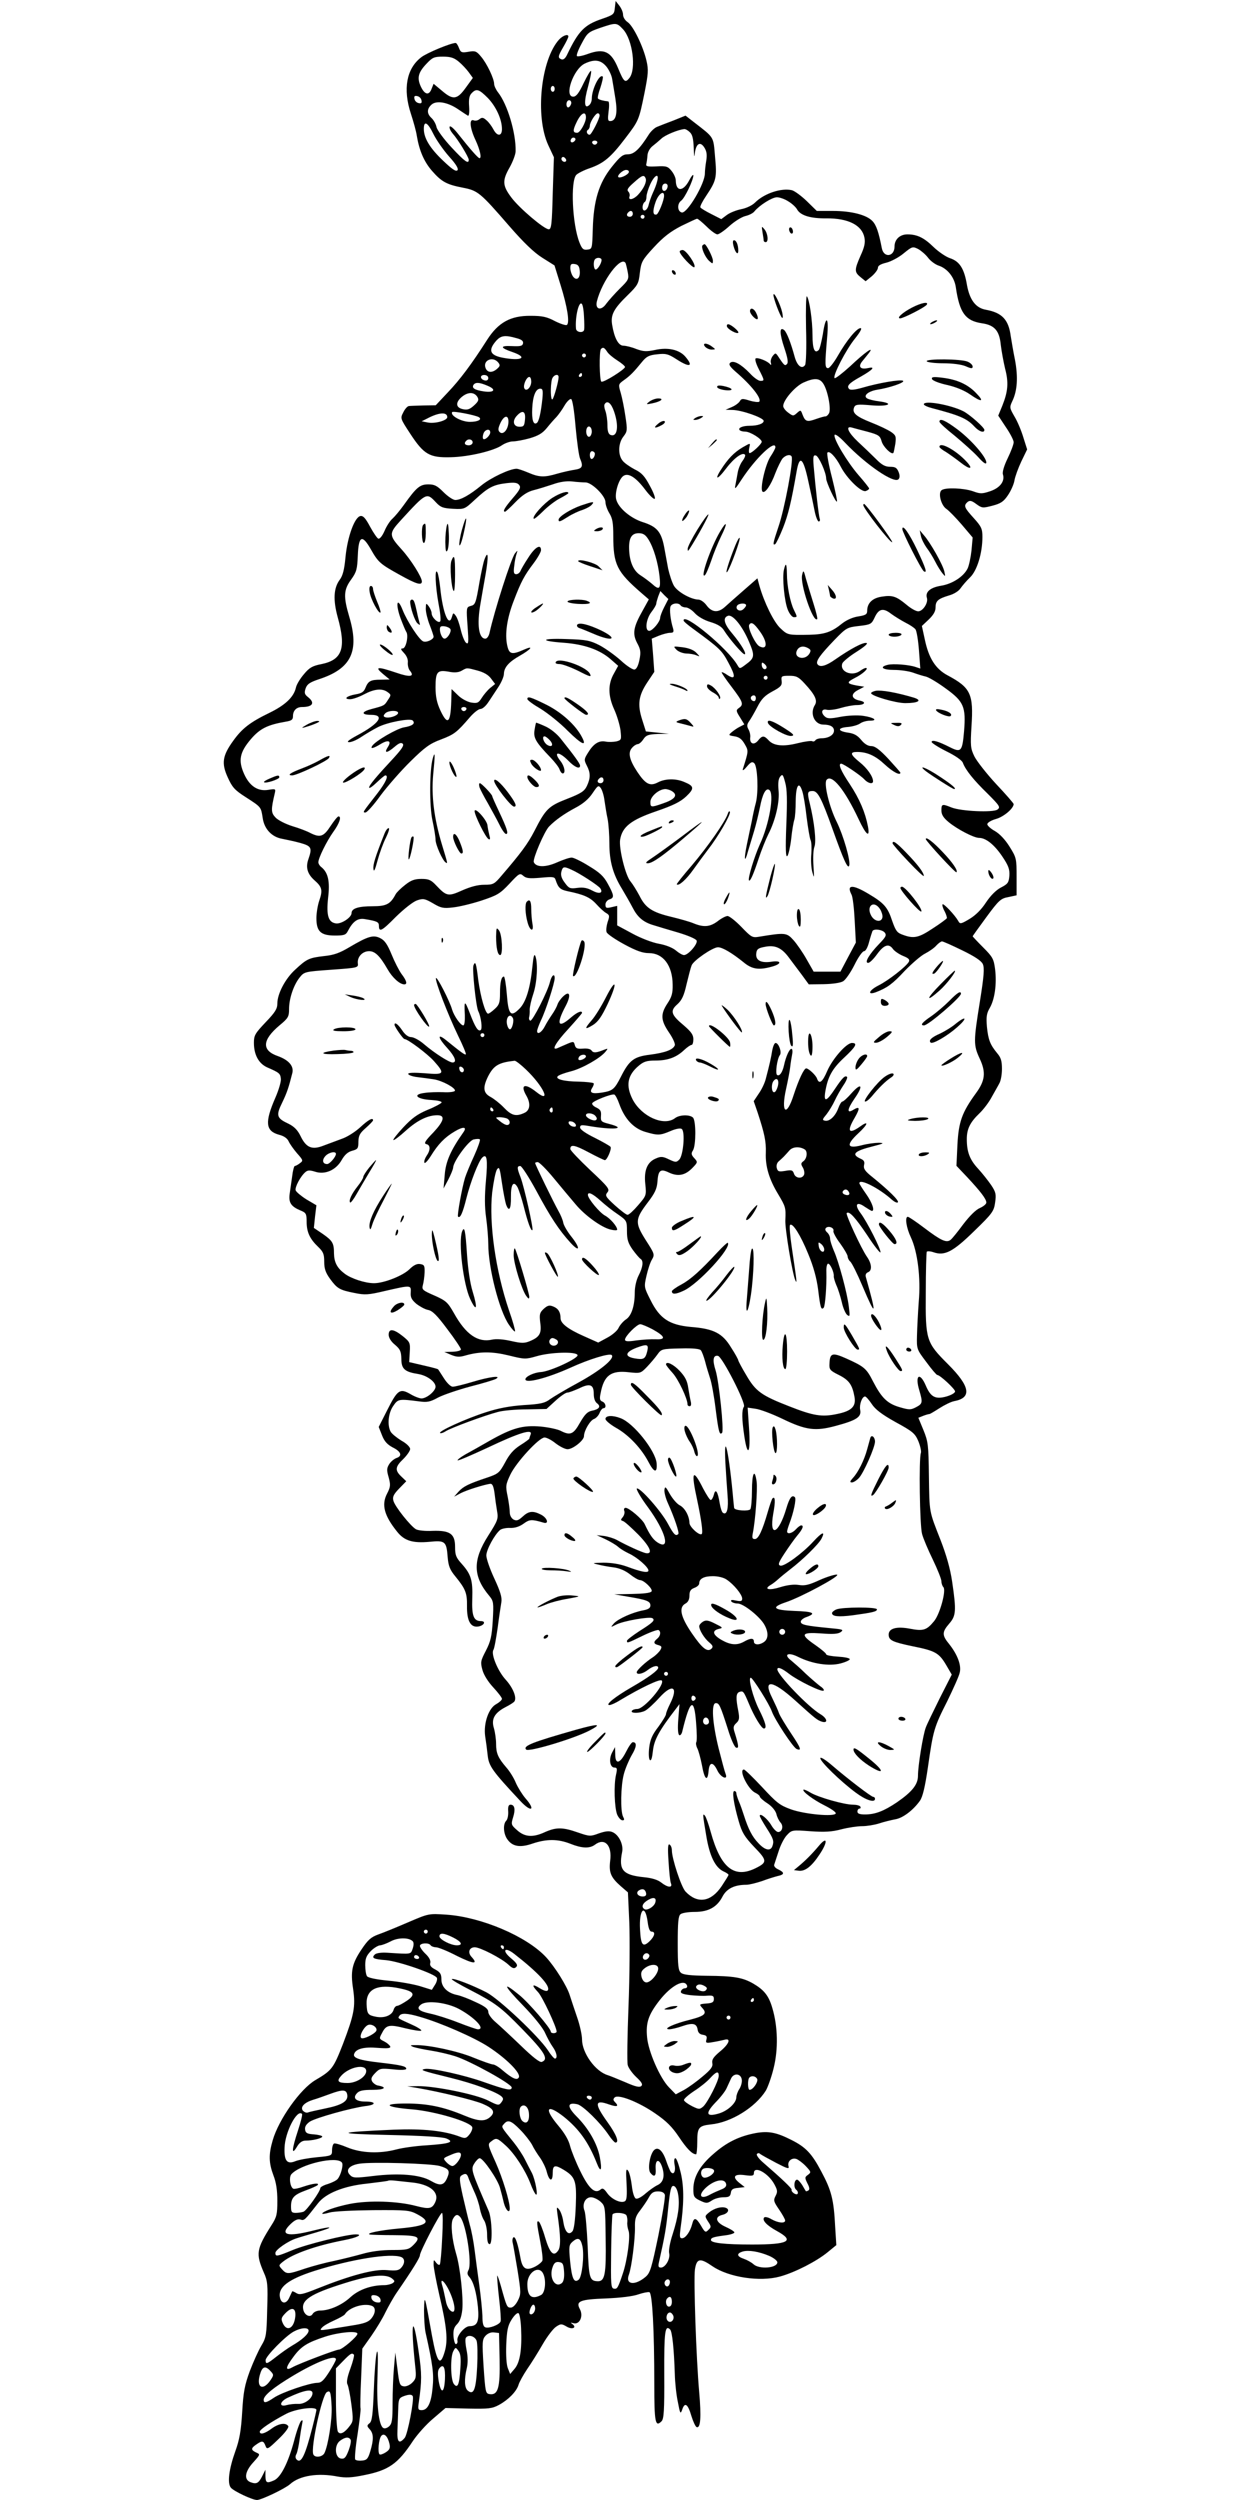 <?xml version="1.0" standalone="no"?>
<!DOCTYPE svg PUBLIC "-//W3C//DTD SVG 20010904//EN"
 "http://www.w3.org/TR/2001/REC-SVG-20010904/DTD/svg10.dtd">
<svg version="1.0" xmlns="http://www.w3.org/2000/svg"
 width="640pt" height="1280pt" viewBox="0 0 640 1280"
 preserveAspectRatio="xMidYMid meet">
<g transform="translate(0,1280) scale(0.1,-0.1)"
fill="#000000" stroke="none">
<path d="M3148 12760 c-3 -33 -6 -36 -67 -57 -88 -30 -119 -61 -176 -180 -10
-22 -20 -30 -30 -27 -20 8 -19 15 10 65 14 24 25 47 25 52 0 15 -27 6 -47 -15
-94 -103 -124 -393 -56 -541 l29 -62 -6 -185 c-4 -159 -7 -185 -21 -184 -25 2
-151 109 -191 163 -46 61 -47 87 -8 155 16 29 30 66 30 82 2 94 -42 240 -90
301 -11 14 -20 34 -20 43 0 27 -37 105 -67 140 -23 28 -30 31 -64 25 -35 -6
-40 -4 -49 19 -5 14 -13 26 -17 26 -25 0 -148 -51 -176 -73 -76 -58 -95 -163
-53 -290 13 -40 27 -90 30 -112 13 -78 38 -134 78 -180 49 -56 75 -70 158 -86
77 -15 88 -24 238 -197 74 -85 126 -135 169 -162 l62 -39 31 -100 c35 -112 48
-195 32 -205 -5 -3 -33 6 -61 20 -41 22 -65 27 -124 27 -103 1 -166 -34 -223
-123 -79 -124 -139 -204 -201 -269 l-62 -66 -63 -1 c-35 -1 -69 -2 -75 -3 -7
-1 -20 -15 -28 -32 -16 -31 -16 -31 35 -109 70 -107 99 -124 208 -121 93 2
222 33 263 62 15 10 40 19 55 19 15 0 54 7 86 16 44 13 65 25 88 53 16 20 38
45 49 56 10 11 29 37 41 58 12 21 28 36 34 34 7 -2 16 -59 23 -143 7 -76 17
-149 23 -162 17 -40 12 -51 -27 -57 -21 -3 -61 -12 -89 -20 -67 -20 -93 -19
-149 5 -26 11 -53 20 -60 20 -35 0 -132 -46 -180 -85 -61 -50 -106 -75 -134
-75 -11 0 -38 18 -60 40 -33 33 -46 40 -78 40 -43 0 -61 -15 -125 -105 -20
-28 -46 -59 -58 -70 -13 -11 -31 -39 -41 -63 -11 -25 -24 -42 -32 -40 -6 2
-25 30 -42 61 -23 43 -35 57 -49 55 -30 -4 -67 -106 -77 -210 -6 -65 -14 -96
-30 -117 -31 -42 -34 -103 -10 -191 44 -158 24 -218 -82 -240 -47 -9 -63 -18
-91 -52 -19 -22 -38 -53 -41 -69 -11 -48 -54 -89 -136 -129 -99 -48 -140 -80
-185 -143 -55 -76 -61 -115 -28 -187 23 -51 35 -65 93 -102 79 -51 77 -49 86
-106 8 -57 47 -98 101 -107 21 -4 63 -13 92 -21 57 -16 61 -25 41 -83 -15 -42
-5 -76 31 -108 39 -34 43 -51 25 -103 -8 -23 -15 -64 -15 -91 0 -68 22 -89 95
-89 46 0 56 3 66 23 26 50 51 68 88 61 61 -10 71 -15 71 -33 0 -36 14 -29 86
44 44 43 89 78 109 85 32 11 40 9 82 -15 40 -24 53 -27 102 -21 31 3 97 19
146 35 81 27 95 35 143 86 50 54 54 56 71 41 15 -13 31 -15 89 -10 65 6 72 5
77 -12 13 -39 23 -49 61 -57 83 -17 115 -31 147 -66 18 -20 41 -41 51 -46 17
-10 18 -15 7 -46 -6 -20 -9 -43 -5 -52 3 -9 44 -37 90 -62 63 -34 95 -45 127
-45 72 0 120 -63 121 -161 1 -45 -5 -64 -27 -97 -36 -55 -34 -86 8 -148 20
-29 33 -58 30 -66 -9 -23 -50 -38 -127 -48 -82 -10 -106 -28 -148 -111 -34
-67 -43 -74 -98 -83 -52 -8 -66 -1 -50 24 7 11 10 22 7 24 -3 3 -37 7 -75 8
-78 1 -123 13 -108 28 6 6 36 17 68 25 58 15 149 67 176 100 14 17 13 18 -5
11 -42 -17 -57 -18 -66 -5 -5 8 -21 12 -44 10 -30 -2 -37 1 -42 18 -5 20 -7
20 -42 5 -20 -9 -42 -18 -48 -21 -32 -13 -7 30 57 99 38 42 70 79 70 82 0 14
-25 4 -57 -24 -66 -58 -77 -35 -27 59 29 55 22 82 -12 50 -13 -12 -27 -32 -30
-43 -4 -12 -16 -34 -28 -51 -11 -16 -28 -43 -36 -59 -16 -32 -40 -46 -40 -25
0 7 9 31 19 53 26 53 71 193 71 218 0 27 -16 14 -24 -19 -11 -48 -90 -203
-101 -199 -5 2 -8 10 -6 17 2 8 4 25 3 39 0 14 8 51 19 83 19 58 24 155 10
192 -6 14 -10 -2 -15 -53 -11 -111 -33 -183 -66 -216 -45 -46 -57 -32 -65 73
-4 50 -11 91 -15 91 -13 0 -20 -29 -20 -86 0 -47 -4 -59 -26 -79 -15 -14 -30
-25 -35 -25 -14 0 -38 84 -50 170 -11 91 -15 102 -25 77 -7 -20 13 -212 25
-235 14 -28 22 -90 12 -96 -13 -9 -28 14 -55 85 -27 70 -30 69 -26 -8 1 -31
-2 -53 -8 -53 -14 0 -47 48 -57 80 -12 44 -79 174 -83 162 -5 -15 61 -186 113
-294 25 -51 43 -94 40 -96 -4 -5 -24 10 -102 73 -46 37 -41 11 7 -41 40 -44
51 -74 27 -74 -17 0 -91 47 -145 93 -24 21 -54 37 -67 37 -14 0 -31 12 -46 35
-22 32 -39 44 -39 28 0 -10 44 -73 51 -73 17 0 118 -76 151 -113 58 -65 53
-71 -47 -62 -56 4 -85 3 -85 -3 0 -6 21 -14 48 -17 26 -3 63 -8 82 -11 43 -6
115 -45 109 -59 -2 -5 -29 -9 -59 -7 -30 1 -74 0 -98 -4 -62 -8 -38 -32 36
-36 33 -2 55 -7 53 -13 -3 -5 -35 -23 -73 -38 -52 -22 -80 -43 -123 -89 -31
-33 -54 -63 -51 -65 3 -3 32 19 65 49 58 52 111 78 160 78 42 0 35 -29 -20
-88 -43 -44 -50 -57 -36 -60 21 -4 22 -30 1 -60 -8 -12 -14 -28 -11 -35 2 -6
16 8 32 33 38 62 72 97 123 127 45 27 65 24 44 -5 -65 -92 -90 -150 -95 -217
l-6 -70 24 45 c13 25 24 52 25 61 0 31 78 138 105 145 14 3 29 4 32 0 3 -3
-10 -41 -29 -83 -20 -43 -41 -94 -47 -113 -16 -53 -41 -193 -36 -199 11 -11
24 18 43 94 21 84 62 189 81 208 24 24 29 -9 19 -118 -7 -78 -7 -134 1 -190 6
-44 11 -105 11 -135 0 -121 56 -341 106 -413 14 -21 28 -36 31 -34 2 3 -11 52
-31 108 -69 205 -103 444 -86 604 7 54 17 107 25 118 11 16 14 7 25 -70 7 -48
17 -98 21 -110 15 -41 26 -24 25 38 -1 67 14 87 35 48 6 -13 20 -55 30 -94 21
-84 38 -130 45 -123 6 7 -42 221 -61 271 -18 46 -19 57 -1 57 7 0 44 -57 82
-127 73 -136 116 -201 176 -267 48 -52 50 -26 3 33 -20 25 -38 56 -41 70 -2
14 -14 42 -25 61 -24 43 -119 237 -119 245 0 3 6 5 13 5 8 0 45 -37 82 -82 38
-46 88 -106 112 -134 48 -58 136 -121 182 -130 17 -4 31 -4 31 0 0 17 -36 58
-62 72 -27 14 -88 87 -88 106 0 18 24 7 64 -29 23 -21 63 -53 89 -70 46 -32
47 -34 47 -86 0 -44 6 -62 29 -95 16 -22 34 -43 40 -47 17 -10 13 -42 -9 -85
-12 -23 -20 -59 -20 -87 0 -69 -17 -121 -46 -139 -13 -9 -30 -28 -37 -43 -6
-14 -33 -37 -58 -50 l-46 -25 -74 33 c-81 36 -119 65 -119 92 0 31 -12 50 -38
60 -20 8 -29 5 -49 -13 -20 -19 -22 -28 -17 -70 8 -55 -3 -74 -54 -95 -27 -11
-42 -11 -95 1 -40 9 -76 12 -98 7 -72 -16 -134 26 -195 136 -32 56 -40 63
-100 90 -60 26 -65 30 -59 53 4 14 8 43 9 65 1 35 -2 40 -23 43 -16 3 -34 -6
-55 -27 -34 -33 -130 -71 -181 -71 -46 0 -119 24 -152 50 -38 29 -52 58 -53
102 0 53 -7 65 -57 100 l-46 31 6 58 7 58 -51 30 c-27 17 -52 38 -55 46 -6 15
25 74 51 95 11 9 22 9 48 1 51 -17 107 8 136 59 16 28 32 42 54 48 29 8 32 12
32 47 1 31 7 43 38 70 20 18 37 35 37 39 0 16 -24 3 -66 -36 -25 -23 -66 -49
-92 -58 -26 -10 -68 -25 -94 -35 -60 -24 -90 -12 -119 48 -15 31 -33 49 -61
63 -62 29 -66 42 -33 109 25 52 33 77 52 152 8 35 -19 66 -75 86 -83 29 -80
82 9 157 45 37 49 45 49 84 0 53 23 122 54 161 24 30 26 30 163 40 137 10 138
10 135 34 -3 32 24 61 58 61 30 0 55 -24 94 -92 25 -44 63 -78 86 -78 17 0 12
19 -14 53 -13 18 -36 63 -51 100 -21 51 -35 72 -57 83 -36 19 -63 11 -158 -45
-50 -30 -80 -41 -130 -46 -77 -9 -89 -14 -148 -69 -51 -46 -92 -124 -92 -174
0 -27 -11 -45 -60 -96 -54 -57 -60 -67 -60 -105 0 -61 24 -106 68 -126 62 -27
67 -31 70 -58 2 -14 -11 -58 -28 -97 -55 -126 -51 -171 19 -190 24 -6 42 -18
49 -34 6 -13 25 -40 43 -61 32 -36 32 -38 14 -51 -10 -8 -22 -14 -26 -14 -3 0
-10 -24 -13 -52 -4 -29 -10 -70 -13 -91 -6 -44 7 -64 54 -84 30 -12 33 -17 33
-59 0 -52 16 -87 59 -128 26 -25 31 -37 31 -76 0 -36 7 -56 30 -88 36 -49 48
-57 125 -72 53 -11 71 -10 155 10 135 31 135 31 133 -7 -2 -25 4 -37 28 -58
18 -14 45 -29 61 -32 22 -4 46 -28 98 -98 39 -51 70 -98 70 -104 0 -6 -19 -11
-42 -12 l-43 -1 35 -15 c27 -11 42 -12 70 -4 76 22 139 22 225 1 81 -20 86
-20 142 -4 71 21 204 25 210 6 6 -16 -140 -84 -188 -87 -35 -2 -79 -23 -79
-37 0 -23 112 6 230 59 96 44 201 76 212 65 17 -17 -56 -78 -171 -141 -63 -34
-128 -73 -145 -85 -26 -20 -49 -25 -134 -30 -72 -5 -131 -16 -195 -37 -103
-33 -243 -97 -234 -106 4 -3 17 1 29 9 26 17 199 81 268 99 25 7 91 13 147 13
l101 2 46 42 c25 23 52 42 61 42 8 0 34 10 59 21 56 28 76 21 76 -27 0 -23 6
-41 17 -49 21 -16 11 -31 -27 -38 -23 -5 -36 -19 -61 -62 -33 -59 -49 -66 -98
-41 -15 8 -61 18 -102 22 -92 8 -146 -7 -261 -72 -45 -26 -102 -58 -126 -71
-24 -14 -41 -27 -39 -30 3 -3 72 27 154 65 160 76 231 98 220 68 -4 -10 -7
-20 -7 -22 0 -2 -21 -18 -47 -34 -34 -22 -55 -46 -77 -88 -29 -53 -35 -58 -91
-77 -96 -32 -122 -45 -147 -72 l-23 -26 34 18 c31 16 117 43 151 48 11 1 17
-12 22 -48 3 -27 9 -69 13 -92 7 -39 4 -48 -45 -125 -81 -127 -79 -209 6 -310
21 -26 22 -34 17 -125 -5 -82 -11 -107 -35 -154 -27 -52 -29 -59 -18 -99 7
-26 29 -61 56 -90 24 -26 44 -52 44 -58 0 -6 -13 -18 -29 -27 -39 -20 -66 -98
-57 -164 4 -25 10 -70 13 -99 6 -55 24 -80 168 -234 56 -60 79 -46 25 15 -16
19 -38 54 -49 79 -10 25 -32 60 -49 79 -42 49 -52 72 -52 120 0 23 -5 59 -11
80 -15 48 3 79 60 109 22 11 42 24 45 29 13 20 -8 70 -44 110 -41 44 -77 132
-64 153 5 7 14 58 22 113 7 55 16 114 19 132 4 24 -5 54 -36 121 -23 49 -41
102 -41 118 0 29 42 107 71 131 8 6 31 11 51 10 25 -1 48 7 69 22 30 22 41 23
102 5 29 -9 20 24 -13 41 -41 21 -63 19 -94 -10 -22 -20 -31 -23 -47 -15 -11
7 -19 21 -19 37 0 15 -5 52 -11 82 -11 52 -10 60 14 111 30 63 147 190 175
190 11 0 36 -13 57 -30 21 -16 48 -30 61 -30 27 0 84 45 84 67 0 28 32 82 52
88 10 4 23 18 28 31 5 13 14 24 20 24 16 0 12 27 -6 34 -13 5 -15 14 -9 42 17
92 53 119 145 108 58 -6 60 -6 92 27 18 19 42 47 54 64 20 28 23 29 117 31 64
2 99 -2 105 -9 6 -7 15 -32 22 -57 6 -25 18 -63 25 -85 8 -22 21 -93 29 -159
15 -118 20 -136 33 -122 11 10 -16 265 -33 319 -17 53 -13 80 12 75 22 -4 144
-243 133 -260 -12 -18 -11 -64 2 -152 17 -113 33 -85 24 42 l-7 105 41 -6 c23
-3 84 -26 136 -51 122 -59 170 -65 276 -36 104 28 131 45 123 82 -5 27 10 68
25 68 5 0 20 -17 34 -38 18 -28 52 -54 122 -93 88 -48 100 -58 117 -98 10 -25
16 -52 13 -60 -11 -27 -6 -372 6 -415 6 -23 31 -82 55 -131 24 -50 44 -100 44
-111 0 -11 5 -25 10 -30 16 -16 -18 -140 -48 -175 -38 -46 -55 -51 -123 -38
-68 13 -109 2 -109 -30 0 -29 18 -38 123 -60 116 -23 135 -34 172 -97 l28 -48
-61 -120 c-33 -67 -66 -134 -72 -151 -14 -36 -40 -195 -40 -247 0 -45 -30 -82
-108 -136 -67 -45 -111 -62 -163 -62 -28 0 -39 4 -39 15 0 8 5 15 11 15 5 0 7
5 4 10 -3 6 -21 10 -38 10 -44 0 -175 37 -216 61 -18 11 -35 18 -37 16 -9 -8
50 -52 108 -81 34 -17 60 -35 57 -41 -8 -18 -159 -4 -229 21 -58 21 -74 34
-148 114 -46 49 -88 90 -93 90 -29 0 21 -102 58 -119 13 -6 23 -15 23 -19 0
-5 17 -21 39 -35 23 -15 41 -37 46 -54 3 -15 13 -35 21 -44 17 -18 9 -49 -12
-49 -8 0 -24 16 -35 35 -20 34 -59 65 -59 48 0 -5 16 -33 35 -63 36 -56 39
-67 29 -94 -10 -25 -38 -19 -71 17 -32 33 -52 73 -74 142 -7 22 -18 54 -26 72
-7 17 -13 36 -13 42 0 6 -5 11 -10 11 -13 0 -4 -64 22 -154 17 -59 29 -79 80
-133 66 -68 67 -78 9 -107 -111 -56 -181 -1 -232 184 -11 41 -25 79 -30 84
-12 13 -12 10 7 -103 17 -104 46 -163 89 -183 14 -6 25 -14 25 -17 0 -4 -16
-29 -35 -58 -55 -82 -124 -92 -185 -28 -22 23 -70 169 -70 211 0 13 -5 26 -12
30 -8 5 -10 -17 -5 -87 3 -52 8 -102 12 -111 10 -25 -16 -23 -49 3 -19 15 -49
24 -92 28 -105 11 -127 37 -109 127 9 39 -17 91 -50 104 -17 7 -37 4 -69 -7
-43 -16 -47 -16 -108 5 -77 27 -110 27 -167 2 -62 -29 -104 -26 -143 9 -31 27
-32 30 -21 66 13 41 8 65 -13 65 -10 0 -14 -10 -12 -35 1 -19 -3 -40 -10 -47
-17 -17 -15 -64 4 -93 26 -39 65 -47 131 -24 72 24 129 24 193 -1 60 -24 99
-25 126 -5 50 38 89 -3 78 -83 -7 -59 3 -84 54 -129 l37 -32 7 -153 c3 -84 2
-277 -4 -429 -6 -152 -8 -288 -4 -302 3 -14 23 -42 43 -61 28 -26 35 -38 27
-46 -9 -9 -30 -4 -80 18 -38 16 -79 33 -92 37 -64 19 -132 114 -132 183 0 22
-11 73 -25 113 -14 41 -31 92 -38 114 -14 46 -76 145 -121 194 -99 107 -332
206 -511 218 -90 6 -90 6 -195 -39 -58 -25 -126 -53 -152 -62 -39 -14 -54 -28
-87 -77 -49 -73 -57 -112 -43 -203 13 -90 5 -131 -52 -281 -49 -125 -56 -135
-141 -185 -77 -45 -188 -201 -219 -309 -21 -72 -20 -115 4 -179 14 -36 20 -76
20 -130 0 -69 -3 -83 -30 -125 -78 -123 -81 -146 -39 -243 19 -42 21 -62 17
-188 -3 -131 -5 -144 -30 -186 -15 -25 -41 -83 -59 -130 -26 -71 -33 -106 -39
-210 -6 -97 -14 -142 -35 -200 -33 -92 -42 -164 -23 -187 15 -18 110 -63 134
-63 22 0 145 59 169 81 49 44 142 59 244 39 40 -7 71 -6 134 7 127 25 174 58
251 175 23 34 69 86 104 115 l63 54 117 -3 c104 -2 122 0 157 19 48 26 90 69
100 103 4 14 24 50 44 80 21 30 57 88 80 128 23 40 54 80 68 89 24 16 28 16
54 1 30 -18 55 -5 28 14 -10 7 -7 7 8 3 31 -8 51 37 32 72 -22 41 -1 50 134
55 74 3 139 11 166 21 24 8 49 13 56 11 15 -6 25 -195 25 -470 0 -197 5 -223
37 -191 12 12 15 53 14 240 -1 220 4 256 30 230 11 -11 20 -102 24 -228 1 -44
8 -109 16 -145 11 -59 13 -62 22 -37 13 40 29 29 47 -33 9 -29 21 -55 27 -57
20 -7 24 52 13 178 -16 181 -29 577 -22 629 9 58 26 61 91 16 83 -56 241 -80
344 -52 77 21 188 78 245 125 l44 36 -6 95 c-7 139 -19 185 -71 282 -49 93
-80 125 -154 162 -75 38 -116 46 -180 35 -86 -16 -150 -47 -218 -107 -70 -60
-103 -119 -103 -180 0 -38 3 -44 34 -59 32 -15 37 -15 60 0 14 10 41 17 60 17
28 0 35 4 38 23 2 17 11 23 37 25 l34 4 -28 22 c-38 31 -26 47 30 39 38 -5 45
-3 45 11 0 40 74 0 105 -58 16 -30 17 -38 6 -59 -12 -23 -10 -29 18 -70 17
-25 31 -50 31 -56 0 -16 -35 -13 -69 6 -16 10 -33 14 -38 10 -13 -14 12 -41
65 -70 93 -51 60 -69 -127 -69 -141 0 -211 8 -211 23 0 12 12 16 73 24 26 3
47 10 47 15 0 5 -21 18 -46 29 -50 23 -57 51 -15 61 29 7 39 28 17 36 -22 8
-59 -2 -86 -24 -22 -18 -22 -19 -5 -46 17 -25 17 -29 2 -43 -14 -15 -18 -13
-37 20 -26 44 -37 46 -46 10 -10 -39 -34 -73 -52 -73 -12 0 -13 9 -8 48 18
126 19 210 2 285 -10 43 -22 77 -28 77 -6 0 -8 -13 -4 -34 7 -35 -6 -56 -21
-34 -4 7 -15 33 -23 57 -19 55 -45 74 -65 48 -20 -28 -29 -95 -15 -112 20 -25
30 -17 27 21 -3 49 18 54 33 9 15 -46 7 -79 -24 -93 -13 -6 -40 -25 -60 -42
-20 -18 -42 -30 -50 -27 -8 3 -17 29 -21 66 -4 33 -12 67 -19 77 -11 14 -12 2
-8 -66 3 -60 1 -84 -8 -90 -20 -13 -68 9 -91 41 -17 24 -24 28 -35 18 -28 -23
-59 5 -102 93 -23 46 -46 104 -53 130 -7 30 -28 66 -60 104 -76 90 -60 115 28
46 78 -63 126 -130 168 -236 21 -54 29 -40 16 30 -13 68 -57 146 -120 209 -49
50 -47 73 6 61 29 -8 117 -94 160 -158 14 -21 30 -38 34 -38 21 0 5 41 -41
105 -68 95 -66 117 9 90 41 -14 52 -10 29 13 -9 9 -9 15 -1 23 18 18 123 -23
208 -82 57 -39 86 -68 121 -120 40 -60 68 -89 88 -89 3 0 6 29 6 64 0 73 7 82
70 89 103 10 227 87 281 173 10 17 29 69 40 115 24 96 22 213 -7 309 -18 62
-42 92 -99 125 -53 30 -98 38 -236 39 -82 1 -121 5 -132 15 -14 11 -17 35 -17
151 0 107 3 140 14 149 8 7 41 12 73 12 71 0 115 25 143 80 21 39 60 59 122
59 14 0 50 9 80 19 29 11 65 22 81 26 34 7 35 18 1 34 -14 6 -23 17 -20 24 2
6 12 37 22 67 9 30 28 68 42 83 26 28 27 28 122 21 72 -5 110 -3 158 10 35 9
83 16 106 16 23 0 62 6 87 14 24 8 61 17 82 21 39 6 92 46 127 95 14 20 26 69
41 172 27 189 31 204 99 338 31 64 61 130 64 147 9 37 -12 92 -54 145 -38 46
-37 62 0 105 35 40 37 65 15 215 -10 68 -30 137 -59 212 -60 153 -57 137 -60
329 -2 160 -4 176 -28 235 l-26 63 25 10 c13 5 27 9 31 9 4 0 27 14 52 30 25
16 59 33 75 36 92 17 83 75 -31 189 -112 112 -116 123 -114 367 0 110 3 204 5
209 3 4 19 3 36 -3 56 -19 99 3 208 110 92 89 100 101 106 145 6 42 4 53 -20
89 -15 22 -45 60 -66 83 -44 47 -59 87 -59 153 0 52 17 86 65 132 20 19 49 57
63 84 15 27 33 58 39 70 7 12 13 44 13 73 0 40 -5 58 -24 80 -37 45 -46 69
-53 136 -4 51 -2 68 15 97 25 44 36 121 27 197 -7 53 -12 63 -61 112 -30 30
-54 56 -54 57 0 2 32 46 70 98 64 87 74 96 113 103 l42 9 0 95 c0 93 -1 98
-36 154 -23 37 -51 66 -75 80 -22 12 -39 28 -39 35 0 8 20 20 45 27 39 11 89
53 90 76 0 4 -40 50 -90 103 -49 53 -99 117 -111 141 -20 41 -21 55 -15 154
11 166 -4 198 -122 261 -62 33 -97 88 -117 184 l-15 69 35 33 c24 23 35 42 35
61 0 34 12 45 68 62 26 7 51 23 60 37 10 14 31 39 49 56 36 35 63 124 63 207
0 41 -5 53 -45 97 -49 54 -52 63 -31 82 12 9 21 7 45 -11 29 -21 33 -21 83 -8
42 11 57 21 79 54 15 22 30 56 33 75 3 19 19 63 35 97 l30 62 -19 60 c-10 34
-30 82 -45 107 -26 45 -27 48 -12 80 26 54 30 123 14 210 -9 43 -18 99 -22
123 -11 85 -45 120 -127 135 -52 9 -83 50 -97 126 -14 85 -38 122 -87 138 -21
7 -59 33 -84 57 -49 48 -84 65 -134 65 -39 0 -66 -26 -66 -62 0 -53 -55 -60
-65 -9 -16 82 -28 118 -48 139 -30 32 -108 52 -203 52 l-82 0 -51 50 c-28 27
-62 52 -76 56 -54 13 -142 -16 -189 -63 -15 -15 -45 -29 -71 -34 -25 -5 -58
-18 -74 -30 l-28 -21 -51 26 c-28 14 -53 29 -56 34 -3 5 11 32 30 60 52 78 55
92 45 200 -9 106 -3 95 -110 178 l-41 32 -62 -25 c-35 -13 -73 -28 -85 -33
-12 -5 -30 -22 -40 -37 -48 -76 -76 -103 -108 -103 -26 0 -39 -10 -83 -65 -66
-83 -93 -172 -97 -319 -3 -99 -3 -101 -27 -104 -21 -3 -28 3 -41 36 -37 93
-47 316 -16 347 8 8 39 24 69 34 71 25 107 55 180 151 71 93 71 93 100 235 19
97 21 117 10 164 -17 74 -68 179 -97 198 -13 9 -23 25 -23 38 0 13 -9 33 -19
46 l-19 24 -4 -35z m42 -110 c49 -53 69 -205 32 -250 -21 -26 -28 -20 -57 50
-36 87 -72 104 -155 74 -27 -10 -53 -15 -56 -11 -4 4 7 33 24 64 29 55 34 59
94 80 83 28 85 28 118 -7z m-841 -166 c17 -14 40 -39 51 -54 l21 -29 -37 -51
c-44 -61 -65 -63 -122 -14 l-42 35 -10 -25 c-13 -36 -35 -32 -55 10 -21 45
-14 73 29 118 30 32 39 36 84 36 40 0 57 -6 81 -26z m755 -24 c14 -17 27 -45
30 -63 3 -18 11 -64 17 -103 12 -75 3 -114 -27 -114 -12 0 -13 9 -8 50 4 28 3
50 -2 51 -23 2 -46 8 -52 14 -4 3 2 29 12 56 9 28 15 54 12 57 -16 16 -56 -65
-56 -113 0 -13 -6 -28 -14 -34 -25 -21 -27 18 -5 96 11 41 18 77 15 80 -3 3
-20 -26 -38 -63 -24 -51 -38 -69 -53 -69 -48 0 0 140 58 169 50 24 82 20 111
-14z m-264 -115 c0 -8 -4 -15 -10 -15 -5 0 -10 7 -10 15 0 8 5 15 10 15 6 0
10 -7 10 -15z m-342 -47 c42 -44 72 -109 72 -159 0 -38 -25 -38 -44 -1 -8 15
-23 36 -35 46 -17 15 -23 16 -36 6 -8 -7 -22 -10 -30 -6 -24 9 -19 -41 10
-102 23 -50 32 -92 20 -92 -7 0 -49 48 -106 120 -24 31 -44 49 -47 41 -2 -7 5
-22 15 -34 28 -31 83 -122 83 -135 0 -24 -20 -10 -88 63 -39 42 -73 88 -77
104 -3 16 -15 37 -26 47 -24 22 -24 46 0 68 25 23 83 13 136 -23 22 -15 45
-30 50 -33 6 -4 9 13 7 46 -3 39 1 57 13 69 24 25 37 21 83 -25z m-340 -12 c3
-13 -1 -17 -14 -14 -11 2 -20 11 -22 22 -3 13 1 17 14 14 11 -2 20 -11 22 -22z
m765 -21 c-3 -8 -9 -15 -14 -15 -10 0 -12 24 -3 33 11 11 24 -3 17 -18z m77
-66 c0 -26 -30 -79 -45 -79 -23 0 -23 13 -2 56 22 46 47 58 47 23z m70 10 c0
-17 -42 -99 -51 -99 -13 0 -20 18 -9 25 5 3 10 13 10 21 0 18 29 64 41 64 5 0
9 -5 9 -11z m-850 -97 c14 -28 49 -79 79 -113 38 -42 50 -64 43 -71 -8 -8 -29
7 -72 48 -69 65 -100 117 -100 164 0 45 20 34 50 -28z m1312 11 c13 -12 18
-32 20 -82 1 -40 3 -51 5 -29 6 52 27 67 49 33 12 -19 15 -36 10 -68 -4 -23
-7 -52 -7 -64 1 -52 -90 -206 -118 -201 -23 5 -25 44 -4 60 19 13 63 106 63
130 -1 7 -10 -4 -21 -25 -31 -59 -68 -60 -69 -1 0 12 -9 33 -21 48 -19 24 -27
27 -78 24 -46 -2 -55 0 -52 12 2 8 5 28 6 44 1 17 12 37 26 48 13 10 33 27 45
38 18 18 88 47 118 49 5 1 18 -6 28 -16z m-591 -46 c-13 -13 -26 -3 -16 12 3
6 11 8 17 5 6 -4 6 -10 -1 -17z m117 -8 c-2 -6 -8 -10 -13 -10 -5 0 -11 4 -13
10 -2 6 4 11 13 11 9 0 15 -5 13 -11z m-161 -95 c-9 -9 -28 6 -21 18 4 6 10 6
17 -1 6 -6 8 -13 4 -17z m323 -54 c0 -12 -38 -32 -52 -28 -14 5 19 38 38 38 8
0 14 -4 14 -10z m86 -34 c6 -17 -10 -52 -39 -83 -23 -25 -52 -31 -44 -9 3 7 0
19 -6 25 -9 9 -2 20 28 46 43 39 53 42 61 21z m59 -13 c-3 -15 -14 -43 -23
-62 -9 -20 -18 -47 -21 -60 -7 -31 -31 -40 -31 -12 0 11 5 23 10 26 6 3 10 16
10 28 0 12 9 41 20 65 22 47 46 58 35 15z m53 -30 c-5 -25 -28 -28 -28 -4 0
12 6 21 16 21 9 0 14 -7 12 -17z m-18 -45 c0 -24 -28 -92 -38 -96 -19 -6 -22
16 -6 62 14 42 44 65 44 34z m636 -29 c19 -11 39 -30 45 -41 17 -31 68 -47
150 -46 112 1 183 -35 195 -99 5 -25 0 -49 -20 -92 -32 -73 -32 -84 0 -110
l26 -21 32 26 c17 15 31 34 31 43 0 11 14 19 43 26 24 6 64 27 89 48 43 35 46
36 74 22 16 -9 39 -29 51 -45 12 -16 36 -34 54 -40 45 -15 81 -60 88 -112 19
-130 49 -170 132 -183 66 -9 91 -38 98 -111 4 -33 14 -87 22 -121 19 -72 15
-117 -14 -190 l-21 -51 39 -59 c22 -32 40 -67 40 -77 0 -11 -14 -48 -31 -83
-18 -37 -28 -70 -24 -82 11 -35 -15 -69 -65 -86 -42 -14 -51 -14 -89 0 -47 16
-138 20 -159 6 -21 -13 -4 -79 24 -97 13 -9 48 -45 79 -81 l55 -65 -6 -67 c-4
-36 -13 -78 -20 -92 -21 -42 -79 -79 -136 -88 -55 -9 -82 -32 -72 -63 7 -25
-21 -68 -45 -68 -11 0 -38 15 -60 34 -52 43 -72 50 -127 41 -47 -7 -74 -33
-74 -72 0 -18 -7 -23 -45 -29 -28 -4 -60 -18 -83 -36 -54 -44 -89 -56 -167
-58 -110 -2 -112 -2 -149 33 -34 31 -84 133 -108 219 l-10 37 -71 -62 c-39
-34 -82 -72 -95 -84 -35 -32 -67 -29 -94 7 -12 17 -31 30 -42 30 -38 1 -105
38 -125 70 -10 17 -23 57 -30 88 -6 31 -15 83 -21 114 -15 76 -38 102 -107
124 -64 20 -127 73 -138 117 -9 33 14 107 38 121 25 16 64 -9 111 -72 21 -28
43 -49 48 -46 5 3 -6 33 -25 67 -26 49 -42 67 -78 84 -24 13 -52 32 -61 44
-25 30 -23 90 4 124 20 26 21 32 10 104 -6 42 -17 96 -24 120 -13 43 -12 44
17 65 31 22 49 40 93 94 22 27 36 34 77 38 44 5 56 2 98 -25 69 -45 90 -38 45
14 -31 35 -89 48 -155 33 -44 -9 -59 -8 -95 5 -24 10 -54 17 -66 17 -26 0 -47
40 -58 108 -8 50 8 81 80 151 52 51 56 59 62 114 7 56 11 65 72 131 49 53 84
80 140 109 41 20 77 37 81 37 5 0 26 -18 49 -40 22 -22 47 -40 55 -40 8 0 37
20 63 44 27 24 63 46 81 50 17 4 38 14 45 23 26 32 91 73 116 73 13 0 40 -9
58 -21z m-796 -64 c0 -8 -7 -15 -15 -15 -16 0 -20 12 -8 23 11 12 23 8 23 -8z
m60 -15 c0 -5 -4 -10 -10 -10 -5 0 -10 5 -10 10 0 6 5 10 10 10 6 0 10 -4 10
-10z m-220 -221 c0 -17 -20 -49 -30 -49 -11 0 -14 43 -3 53 10 11 33 8 33 -4z
m123 -16 c2 -5 7 -25 11 -46 7 -36 4 -41 -41 -85 -26 -26 -57 -61 -69 -77 -26
-38 -58 -30 -48 12 27 107 124 236 147 196z m-235 -37 c5 -39 -15 -57 -34 -32
-8 11 -14 31 -14 44 0 19 5 23 23 20 16 -2 23 -11 25 -32z m22 -236 c2 -30 2
-61 1 -67 -2 -20 -41 -16 -42 5 -5 60 15 143 30 126 5 -5 10 -34 11 -64z
m-347 -111 c28 -7 37 -15 35 -27 -3 -14 -14 -16 -58 -14 -62 3 -60 -9 5 -31
81 -28 45 -47 -54 -28 -64 13 -73 39 -28 89 23 24 44 27 100 11z m465 -69 c6
-11 30 -31 52 -45 22 -14 40 -29 40 -34 0 -12 -111 -82 -121 -75 -10 6 -12
157 -2 167 10 11 17 8 31 -13z m-108 -20 c0 -5 -4 -10 -10 -10 -5 0 -10 5 -10
10 0 6 5 10 10 10 6 0 10 -4 10 -10z m-449 -36 c11 -14 10 -19 -9 -35 -24 -19
-47 -17 -56 7 -15 39 37 62 65 28z m429 -64 c0 -5 -5 -10 -11 -10 -5 0 -7 5
-4 10 3 6 8 10 11 10 2 0 4 -4 4 -10z m-480 -16 c0 -9 -7 -14 -17 -12 -25 5
-28 28 -4 28 12 0 21 -6 21 -16z m360 5 c0 -21 -23 -104 -31 -113 -10 -11 -12
67 -3 102 6 22 34 32 34 11z m-140 -23 c0 -30 -27 -55 -36 -33 -6 17 12 57 26
57 6 0 10 -11 10 -24z m-224 -21 c47 -19 35 -37 -19 -29 -47 7 -62 17 -53 33
10 15 30 14 72 -4z m281 -67 c-8 -74 -18 -117 -29 -124 -17 -11 -26 16 -23 75
3 64 18 101 41 101 13 0 15 -9 11 -52z m-333 10 c9 -15 6 -23 -17 -44 -22 -20
-34 -24 -57 -19 -38 8 -39 36 -3 65 31 24 61 23 77 -2z m700 -75 c26 -75 17
-133 -18 -120 -11 5 -16 19 -16 51 0 25 -5 57 -10 71 -6 15 -8 31 -4 36 13 21
33 6 48 -38z m-692 -29 c18 -12 -6 -24 -46 -24 -43 0 -102 32 -91 50 4 7 118
-15 137 -26z m-162 0 c0 -17 -64 -35 -101 -27 l-30 6 28 14 c60 32 103 35 103
7z m398 -11 c-3 -33 -6 -38 -28 -38 -31 0 -39 29 -14 56 29 32 46 24 42 -18z
m-85 -18 c-3 -37 -28 -64 -45 -47 -9 9 -8 20 5 48 20 41 43 40 40 -1z m427
-45 c0 -10 -5 -22 -10 -25 -13 -8 -24 20 -16 41 8 20 26 9 26 -16z m-520 -4
c0 -16 -28 -42 -36 -33 -3 3 -3 15 1 26 7 23 35 29 35 7z m-90 -51 c0 -8 -9
-15 -20 -15 -20 0 -26 11 -13 23 12 13 33 7 33 -8z m623 -51 c8 -8 -3 -34 -14
-34 -5 0 -9 9 -9 20 0 19 11 26 23 14z m-45 -154 c32 0 102 -69 102 -101 0
-13 9 -39 20 -57 16 -26 20 -50 20 -115 0 -148 18 -184 145 -294 l37 -32 -32
-58 c-47 -83 -53 -117 -28 -165 18 -33 20 -47 12 -86 -6 -30 -15 -48 -25 -50
-9 -2 -41 19 -70 46 -30 27 -79 62 -109 78 -49 25 -68 29 -170 32 -132 5 -141
-10 -12 -19 103 -8 181 -35 237 -83 l40 -35 -22 -40 c-31 -54 -30 -114 2 -184
14 -31 28 -78 32 -106 5 -48 5 -50 -21 -57 -15 -3 -39 -4 -55 -1 -34 7 -62
-10 -91 -58 -20 -32 -20 -36 -6 -64 20 -38 20 -64 1 -105 -13 -27 -29 -38
-101 -66 -95 -37 -110 -51 -168 -165 -34 -66 -70 -114 -167 -227 -38 -45 -43
-48 -90 -48 -33 0 -70 -10 -113 -29 -71 -32 -80 -30 -132 25 -27 29 -39 34
-76 34 -35 0 -54 -7 -84 -31 -22 -17 -43 -38 -48 -47 -27 -51 -47 -62 -118
-62 -73 0 -108 -11 -108 -35 0 -22 -51 -56 -79 -53 -40 5 -51 40 -41 132 10
83 0 127 -33 155 -10 7 -17 19 -17 26 0 22 42 107 76 155 32 44 44 80 27 80
-5 0 -23 -23 -41 -50 -35 -54 -53 -60 -103 -35 -16 9 -58 25 -92 35 -35 11
-74 31 -86 44 -24 25 -24 40 -4 125 5 22 4 23 -33 17 -54 -9 -96 19 -124 81
-31 69 -23 111 34 178 47 55 86 74 179 90 30 5 37 10 37 28 0 29 18 47 46 47
55 0 68 21 32 50 -19 15 -21 22 -13 46 8 22 22 31 70 47 164 54 206 143 153
320 -30 102 -29 137 10 190 28 39 31 53 34 123 4 101 22 110 67 31 38 -67 48
-75 149 -131 84 -47 112 -55 112 -33 0 22 -56 111 -102 162 -68 75 -68 83 -6
151 131 143 132 143 179 93 25 -27 37 -31 88 -34 60 -3 60 -2 113 47 67 62 93
76 160 84 41 5 57 3 66 -9 10 -12 5 -24 -33 -68 -42 -49 -53 -69 -39 -69 3 0
27 22 53 49 34 35 61 53 92 61 24 6 69 20 99 30 36 13 70 18 99 15 24 -3 55
-5 69 -5z m322 -292 c27 -43 49 -119 57 -190 7 -64 -1 -72 -39 -37 -13 11 -39
31 -58 43 -37 23 -58 71 -59 139 -1 54 14 77 49 77 23 0 35 -8 50 -32z m81
-346 c-12 -23 -21 -48 -21 -55 0 -20 -39 -67 -56 -67 -23 0 -17 59 11 96 14
18 25 37 25 43 0 5 5 22 10 37 l11 28 20 -21 21 -20 -21 -41z m84 8 c3 -5 15
-10 26 -10 11 0 32 -13 47 -30 17 -18 49 -36 80 -45 36 -11 58 -24 69 -43 27
-43 95 -122 105 -122 13 0 -16 50 -61 104 -44 51 -52 83 -24 93 24 9 74 -52
108 -133 31 -73 29 -83 -19 -118 -28 -21 -29 -21 -40 -2 -49 85 -278 274 -276
229 0 -5 22 -23 48 -42 138 -101 148 -111 182 -175 38 -70 36 -89 -6 -62 -14
10 -27 16 -29 14 -2 -2 21 -36 51 -75 59 -78 63 -90 37 -108 -15 -11 -15 -15
6 -48 l22 -36 -23 -12 c-13 -6 -31 -19 -42 -28 -17 -15 -17 -16 15 -21 24 -4
37 -14 52 -40 20 -35 20 -34 -10 -129 -2 -9 7 -3 21 14 20 24 28 27 38 17 17
-17 22 -147 8 -202 -7 -25 -16 -67 -21 -95 -6 -27 -17 -81 -25 -119 -16 -77
-12 -101 6 -34 7 23 21 70 31 103 10 33 23 88 30 122 13 68 30 100 47 89 28
-17 1 -176 -48 -280 -27 -60 -63 -176 -55 -184 6 -6 22 29 49 111 14 43 37
100 50 126 37 72 59 168 52 226 -3 34 -1 56 8 68 12 15 15 13 26 -29 10 -34
11 -90 6 -217 -5 -126 -3 -168 5 -160 6 6 15 46 20 88 4 42 12 87 16 98 4 12
7 55 7 96 1 81 17 104 34 49 6 -18 16 -78 22 -133 7 -55 16 -107 20 -116 5 -9
6 -41 4 -70 -3 -30 -1 -72 5 -94 10 -36 10 -32 6 32 -3 39 -1 83 5 98 10 27 0
123 -24 222 -14 56 -12 63 15 63 26 0 45 -37 101 -193 57 -160 79 -209 86
-189 8 24 -30 155 -64 224 -38 76 -67 196 -52 215 26 32 92 -48 164 -201 39
-83 59 -98 48 -38 -14 73 -43 141 -93 217 -47 70 -61 105 -44 105 11 0 100
-60 118 -80 19 -21 45 -27 45 -10 0 24 -30 67 -69 98 -48 39 -51 52 -13 52 52
0 94 -19 143 -65 40 -37 79 -58 79 -41 0 2 -28 34 -61 70 -46 49 -69 66 -88
66 -17 0 -35 11 -52 32 -19 23 -37 33 -68 37 -54 8 -54 25 1 29 23 2 51 10 62
18 11 8 33 14 49 14 45 0 22 17 -34 25 -29 4 -77 2 -115 -5 -51 -10 -67 -10
-79 0 -24 20 -19 43 8 36 12 -3 45 1 71 9 27 8 64 15 82 15 42 0 52 16 15 23
-43 9 -47 34 -8 54 l32 17 -38 6 c-53 10 -54 16 -10 39 39 19 74 51 56 51 -5
0 -19 -7 -31 -16 -42 -29 -105 -2 -89 40 4 9 36 36 73 59 42 27 60 43 50 45
-18 4 -83 -31 -159 -84 -48 -34 -80 -43 -92 -24 -9 15 14 47 87 123 61 63 65
65 126 72 60 7 64 9 80 43 21 46 44 51 85 19 18 -13 50 -33 73 -45 22 -11 45
-26 51 -34 6 -7 14 -55 18 -107 l7 -94 -24 8 c-35 12 -116 18 -143 11 -45 -11
-26 -26 32 -26 32 0 75 -6 98 -14 22 -8 51 -17 65 -20 14 -3 60 -30 102 -61
93 -67 104 -94 94 -219 -9 -104 -15 -111 -74 -81 -59 30 -92 39 -92 26 0 -5
34 -27 76 -48 45 -22 80 -46 84 -59 14 -37 55 -88 126 -157 63 -63 67 -70 51
-82 -22 -16 -187 -9 -236 11 -47 19 -51 18 -51 -15 0 -22 10 -38 38 -61 44
-36 128 -80 155 -80 35 0 78 -35 118 -94 33 -49 39 -67 37 -100 -3 -35 -8 -42
-43 -60 -25 -13 -53 -41 -77 -77 -24 -37 -54 -66 -84 -84 -45 -27 -49 -27 -58
-10 -18 31 -74 90 -80 85 -3 -3 1 -19 10 -35 8 -15 13 -32 12 -36 -2 -4 -34
-28 -73 -53 -72 -48 -97 -53 -153 -32 -29 10 -36 20 -54 71 -23 70 -41 91
-122 139 -82 49 -113 47 -86 -5 6 -11 13 -70 16 -132 l6 -113 -40 -75 -39 -74
-68 0 -69 0 -36 63 c-19 34 -50 79 -67 98 -35 39 -42 40 -176 18 -35 -6 -40
-3 -91 50 -30 31 -62 56 -71 56 -9 0 -32 -12 -51 -27 -39 -29 -71 -32 -124
-10 -19 8 -69 22 -110 32 -101 24 -135 46 -166 109 -15 28 -35 60 -45 72 -26
28 -61 170 -54 215 11 66 56 101 184 145 87 30 124 48 154 76 43 41 42 53 -9
74 -44 19 -98 18 -136 -2 -40 -21 -63 -9 -105 54 -41 62 -49 99 -27 123 9 11
23 19 29 19 7 0 20 11 29 25 14 21 25 25 74 27 l57 1 -59 6 -59 6 -19 60 c-25
78 -19 123 26 191 l36 54 -6 85 -7 85 36 15 c20 8 46 15 58 15 17 0 20 4 15
23 -13 41 -19 96 -13 112 7 17 42 21 52 5z m335 1 c0 -5 -7 -14 -15 -21 -18
-15 -42 1 -31 19 8 13 46 15 46 2z m70 -133 c41 -56 40 -99 -2 -77 -21 11 -61
95 -52 110 10 17 24 9 54 -33z m250 -88 c12 -7 12 -13 4 -27 -24 -38 -84 -21
-63 18 11 21 35 24 59 9z m-216 -101 c-8 -13 -24 -1 -24 18 0 13 3 13 15 3 8
-7 12 -16 9 -21z m6 -49 c0 -5 -4 -10 -10 -10 -5 0 -10 5 -10 10 0 6 5 10 10
10 6 0 10 -4 10 -10z m190 -30 c53 -57 67 -87 52 -110 -27 -43 -2 -100 44
-100 35 0 54 -11 54 -31 0 -22 -28 -39 -64 -39 -14 0 -28 -5 -31 -10 -4 -6
-11 -8 -16 -5 -5 3 -38 -1 -74 -10 -75 -19 -124 -14 -150 15 -23 25 -33 25
-54 -2 -21 -25 -43 -16 -40 15 2 12 -2 31 -9 43 -9 16 -8 25 4 42 8 11 27 44
42 73 21 41 38 58 77 79 43 23 50 31 47 54 -3 24 -1 26 39 26 36 0 47 -5 79
-40z m-250 -75 c0 -8 -4 -15 -9 -15 -13 0 -22 16 -14 24 11 11 23 6 23 -9z
m-780 -420 c0 -8 -7 -15 -15 -15 -16 0 -20 12 -8 23 11 12 23 8 23 -8z m5
-104 c4 -25 10 -68 16 -94 5 -26 9 -83 9 -125 0 -91 18 -157 64 -232 18 -30
43 -74 55 -97 25 -49 55 -75 107 -90 22 -7 79 -24 127 -38 50 -15 90 -32 94
-41 6 -17 -43 -74 -65 -74 -8 0 -27 11 -42 24 -17 14 -52 28 -87 34 -33 6 -91
28 -135 52 l-78 42 0 50 0 50 -30 -7 c-26 -6 -30 -4 -30 14 0 11 9 22 20 26
26 8 25 20 -8 80 -21 39 -42 58 -97 91 -38 24 -78 43 -87 43 -10 1 -43 -10
-75 -24 -60 -27 -109 -26 -120 1 -6 17 54 157 78 182 32 33 77 65 135 96 40
21 68 45 88 75 27 40 30 42 42 26 7 -10 16 -38 19 -64z m350 45 c26 -19 8 -40
-52 -60 -60 -21 -63 -20 -63 8 0 28 43 65 76 66 11 0 29 -6 39 -14z m-519
-399 c38 -16 140 -82 148 -96 15 -24 -6 -30 -41 -11 -26 14 -47 18 -77 14 -37
-5 -43 -3 -64 26 -17 22 -22 39 -18 56 7 28 13 29 52 11z m1580 -202 c8 -13
14 -32 12 -42 -5 -27 -40 -22 -57 8 -28 50 13 83 45 34z m24 -120 c10 -13 6
-22 -29 -58 -51 -53 -77 -97 -56 -97 8 0 28 20 46 45 35 48 60 56 81 26 7 -10
30 -26 51 -35 30 -12 36 -19 30 -31 -15 -25 -104 -95 -156 -121 -49 -25 -58
-51 -12 -34 57 22 85 42 147 109 37 38 84 79 105 89 21 11 47 29 57 41 11 12
24 21 29 21 6 0 53 -21 104 -46 64 -31 98 -54 105 -70 9 -20 6 -61 -15 -192
-33 -205 -33 -223 -1 -292 33 -70 28 -113 -19 -177 -72 -99 -89 -147 -95 -265
l-5 -107 55 -58 c69 -74 98 -112 98 -130 0 -8 -15 -20 -33 -28 -21 -9 -52 -40
-85 -83 -28 -38 -57 -74 -65 -80 -21 -17 -49 -4 -136 62 -41 31 -78 56 -83 56
-16 0 -8 -56 16 -106 34 -73 51 -207 40 -329 -4 -55 -8 -132 -9 -172 -2 -71
-1 -72 48 -137 27 -37 52 -66 56 -66 14 0 91 -72 91 -84 0 -8 -20 -19 -44 -26
-57 -16 -81 -3 -106 56 -31 72 -57 53 -33 -25 18 -62 17 -68 -17 -86 -27 -14
-35 -14 -83 0 -63 18 -93 47 -137 132 -34 67 -45 76 -138 118 -70 31 -83 28
-85 -26 -2 -31 2 -36 48 -59 52 -26 69 -50 80 -112 9 -49 -15 -73 -91 -88 -76
-16 -120 -9 -244 40 -141 55 -171 76 -219 159 -23 38 -41 73 -41 76 0 4 -16
34 -37 66 -44 73 -89 96 -205 105 -110 10 -160 42 -207 137 -34 67 -34 68 -21
125 7 31 19 69 28 83 15 26 13 30 -32 100 -56 89 -55 106 11 193 36 47 46 69
49 104 4 61 15 70 60 48 46 -21 82 -14 119 24 28 29 28 30 10 50 -16 17 -17
25 -7 40 16 26 16 152 0 168 -16 16 -69 15 -92 -3 -57 -43 -171 8 -217 96 -36
71 -27 124 32 173 25 21 41 26 85 26 63 0 107 16 147 54 15 14 32 26 38 26 5
0 9 13 9 29 0 23 -11 38 -49 71 -65 54 -72 74 -33 108 23 21 34 44 47 102 10
41 21 85 26 97 9 25 108 93 135 93 23 0 73 -30 130 -76 44 -37 79 -42 147 -23
51 14 49 33 -3 25 -54 -8 -82 7 -78 42 2 22 10 28 43 34 53 11 87 -4 125 -56
17 -22 46 -62 66 -88 l35 -48 77 1 c47 1 86 7 99 15 13 8 39 46 58 84 19 39
41 70 49 70 8 0 19 20 26 48 7 26 15 50 17 55 7 13 50 8 63 -8z m-1905 -436
c9 -13 -3 -59 -14 -59 -5 0 -11 9 -14 21 -10 36 12 65 28 38z m-145 -89 c0 -5
-4 -10 -10 -10 -5 0 -10 5 -10 10 0 6 5 10 10 10 6 0 10 -4 10 -10z m520 -109
c0 -10 -30 -24 -37 -17 -3 3 -2 9 2 15 8 13 35 15 35 2z m-307 -67 c90 -86
132 -178 53 -115 -59 47 -84 38 -51 -19 23 -40 19 -75 -10 -88 -43 -20 -66
-14 -105 27 -21 22 -52 46 -69 55 -37 20 -40 48 -12 105 29 56 54 71 136 80 6
0 32 -20 58 -45z m-318 -2 c0 -18 -20 -15 -23 4 -3 10 1 15 10 12 7 -3 13 -10
13 -16z m796 -175 c27 -75 72 -124 132 -142 65 -19 76 -19 130 4 25 11 50 16
57 11 19 -11 9 -135 -12 -157 -15 -15 -19 -15 -53 1 -31 15 -41 16 -66 5 -45
-18 -63 -61 -55 -132 6 -58 5 -59 -37 -108 -23 -27 -47 -49 -54 -49 -6 0 -35
22 -65 49 -48 44 -51 50 -38 66 13 16 6 26 -88 114 -56 53 -102 101 -102 108
0 25 21 22 94 -17 41 -22 79 -40 83 -40 11 0 36 58 29 68 -3 5 -39 25 -80 46
-47 23 -76 43 -76 53 0 13 7 14 38 9 132 -23 209 -16 109 10 -39 10 -42 13
-40 41 2 24 -3 32 -23 42 -14 6 -24 16 -22 22 4 12 97 49 113 45 5 -1 17 -23
26 -49z m-646 -27 c3 -5 1 -10 -4 -10 -6 0 -11 5 -11 10 0 6 2 10 4 10 3 0 8
-4 11 -10z m305 -6 c0 -8 -5 -12 -10 -9 -6 4 -8 11 -5 16 9 14 15 11 15 -7z
m219 -28 c8 -10 9 -16 2 -21 -13 -7 -51 12 -51 25 0 15 36 12 49 -4z m-455
-12 c20 -8 21 -34 2 -34 -8 0 -24 9 -37 20 -24 19 -24 19 -2 20 12 0 28 -3 37
-6z m354 -32 c3 -9 -2 -13 -14 -10 -9 1 -19 9 -22 16 -3 9 2 13 14 10 9 -1 19
-9 22 -16z m-1228 -150 c0 -15 -32 -52 -45 -52 -23 0 -28 20 -9 41 17 19 54
27 54 11z m1621 -898 c65 -36 71 -54 16 -51 -23 1 -68 -2 -99 -6 -45 -7 -58
-5 -58 4 0 18 61 79 78 79 8 0 36 -12 63 -26z m-492 -53 c16 -10 6 -31 -14
-31 -17 0 -28 17 -20 30 8 12 16 12 34 1z m465 -59 c-10 -40 -18 -45 -64 -37
-54 9 -50 32 10 55 54 20 62 17 54 -18z m-6 -2775 c2 -11 -3 -17 -17 -17 -25
0 -38 19 -20 31 19 12 33 6 37 -14z m46 -51 c-8 -20 -41 -39 -54 -31 -18 11
-11 30 18 47 30 18 46 11 36 -16z m-38 -96 c4 -33 11 -50 20 -50 22 0 16 -24
-11 -50 -34 -32 -44 -19 -48 61 -6 104 26 135 39 39z m-1126 -50 c0 -5 -4 -10
-10 -10 -5 0 -10 5 -10 10 0 6 5 10 10 10 6 0 10 -4 10 -10z m130 -30 c44 -22
52 -40 19 -40 -31 0 -89 30 -89 46 0 20 24 17 70 -6z m-207 -19 c6 -6 6 -20 0
-38 -11 -30 -4 -29 -130 -21 -32 2 -57 -2 -64 -9 -18 -18 -8 -24 57 -29 67 -6
254 -71 261 -91 3 -7 -2 -24 -11 -37 l-15 -24 -61 19 c-34 10 -106 23 -162 28
-63 6 -104 15 -109 23 -5 7 -9 32 -9 56 0 35 6 49 29 73 16 16 38 29 48 29 10
1 34 10 53 20 36 20 93 21 113 1z m92 -21 c3 -5 16 -10 27 -10 12 0 61 -20
109 -45 85 -42 109 -43 73 -4 -21 23 -11 49 17 49 27 0 136 -56 172 -89 21
-20 30 -22 40 -12 9 9 4 19 -27 45 -48 40 -33 61 17 22 122 -95 186 -164 172
-186 -4 -7 -18 -4 -41 10 -40 25 -44 17 -9 -20 22 -23 95 -179 95 -202 0 -4
-7 -8 -15 -8 -8 0 -15 3 -15 8 0 17 -114 150 -163 189 -88 72 -79 48 20 -54
57 -59 103 -116 114 -142 11 -24 28 -56 39 -71 21 -29 26 -60 11 -60 -4 0 -21
19 -36 43 -49 73 -248 261 -314 296 -72 37 -170 75 -178 68 -2 -3 40 -28 95
-56 129 -67 156 -87 266 -200 115 -118 137 -154 100 -168 -10 -4 -45 23 -107
83 -51 49 -109 103 -130 121 -20 17 -37 40 -37 52 0 15 -16 28 -62 49 -35 17
-77 33 -95 37 -52 10 -83 41 -83 80 0 28 -6 37 -31 51 -22 11 -30 21 -26 34 3
12 -6 29 -24 46 -16 15 -29 34 -29 41 0 15 46 18 55 3z m375 -10 c0 -5 -2 -10
-4 -10 -3 0 -8 5 -11 10 -3 6 -1 10 4 10 6 0 11 -4 11 -10z m744 -39 c3 -5 -1
-14 -8 -20 -16 -13 -32 2 -21 19 8 12 22 13 29 1z m-1179 -11 c3 -5 -1 -10 -9
-10 -9 0 -16 5 -16 10 0 6 4 10 9 10 6 0 13 -4 16 -10z m1225 -59 c0 -26 -38
-71 -60 -71 -11 0 -20 10 -25 27 -5 21 -2 32 15 45 30 24 70 24 70 -1z m148
-88 c2 -7 -3 -13 -11 -13 -8 0 -17 -6 -20 -14 -5 -11 7 -16 46 -21 29 -3 68
-5 87 -3 29 2 35 0 35 -17 0 -16 -8 -21 -38 -23 -37 -3 -38 -4 -22 -22 27 -29
15 -41 -62 -61 -82 -20 -142 -48 -107 -49 11 0 42 7 67 16 55 19 74 14 79 -18
2 -15 11 -24 26 -26 19 -3 23 -8 19 -24 -5 -18 -2 -20 31 -14 20 3 47 9 60 12
37 11 26 -21 -22 -60 -33 -28 -42 -41 -39 -59 4 -18 -7 -33 -49 -68 -29 -25
-72 -56 -95 -69 l-43 -23 -35 36 c-46 47 -106 184 -112 257 -7 73 7 115 63
187 60 77 129 114 142 76z m92 -3 c11 -7 12 -12 3 -21 -13 -13 -57 6 -48 22 8
12 26 11 45 -1z m-1561 -11 c72 -15 81 -31 34 -63 -21 -14 -43 -26 -50 -26 -6
0 -15 -9 -18 -21 -9 -28 -47 -43 -89 -35 -42 8 -47 14 -49 65 -3 78 56 105
172 80z m1811 -59 c0 -5 -5 -10 -11 -10 -5 0 -7 5 -4 10 3 6 8 10 11 10 2 0 4
-4 4 -10z m-1508 -47 c80 -44 135 -103 95 -103 -8 0 -53 16 -102 35 -48 19
-112 39 -141 45 -61 13 -75 27 -48 47 30 23 134 10 196 -24z m-203 -39 c108
-31 277 -105 351 -153 92 -60 165 -133 157 -156 -8 -19 -33 -8 -85 36 -18 16
-40 29 -48 29 -8 0 -53 16 -100 35 -79 33 -231 66 -299 64 -26 0 -27 -1 -10
-9 12 -4 52 -13 91 -19 38 -6 94 -19 125 -29 80 -26 289 -142 289 -160 0 -18
-27 -13 -143 28 -98 35 -269 73 -301 67 -28 -5 -17 -9 129 -45 119 -29 238
-73 263 -96 10 -10 10 -15 -1 -30 -13 -17 -16 -17 -67 9 -62 32 -275 75 -360
74 l-55 -1 55 -9 c110 -19 286 -61 332 -81 52 -22 64 -40 42 -63 -29 -29 -61
-28 -138 4 -106 44 -187 61 -296 61 -127 0 -107 -19 31 -30 117 -10 302 -65
307 -92 2 -8 -5 -25 -15 -37 -16 -20 -22 -21 -48 -11 -81 31 -190 42 -340 36
-299 -13 -307 -21 -25 -27 174 -4 275 -10 295 -18 44 -18 18 -27 -100 -35 -55
-3 -125 -13 -155 -21 -87 -23 -180 -19 -251 10 -33 14 -64 23 -69 20 -6 -4
-10 -19 -10 -34 0 -28 -1 -29 -77 -36 -43 -4 -92 -13 -110 -20 -43 -18 -59 1
-56 69 2 79 64 198 89 173 4 -3 -6 -41 -20 -84 -32 -97 -35 -133 -6 -85 13 22
27 32 44 32 37 0 86 12 86 21 0 4 -19 9 -42 11 -35 2 -44 7 -46 25 -2 15 6 27
24 40 31 20 214 71 286 80 55 6 55 23 -1 23 -48 0 -67 17 -44 42 12 14 31 18
82 18 60 0 76 13 27 22 -10 1 -24 11 -30 20 -8 14 -5 23 14 43 24 25 28 26 92
20 43 -5 68 -3 68 3 0 13 -27 19 -139 32 -98 11 -135 23 -128 43 8 27 51 38
120 32 53 -4 68 -2 65 7 -3 7 -17 19 -31 26 -26 13 -27 14 -11 43 21 42 37 45
120 24 41 -10 77 -15 81 -12 3 4 -21 19 -53 33 -71 32 -68 30 -59 43 9 15 39
14 104 -5z m1591 -4 c0 -5 -4 -10 -10 -10 -5 0 -10 5 -10 10 0 6 5 10 10 10 6
0 10 -4 10 -10z m-1814 -69 c-11 -17 -65 -43 -76 -36 -14 9 16 63 37 68 22 5
48 -17 39 -32z m-51 -205 c0 -29 -50 -61 -95 -61 -49 0 -58 9 -34 36 41 47
129 64 129 25z m1805 -24 c0 -26 -56 -135 -79 -157 -19 -16 -22 -16 -57 1 -21
11 -40 24 -42 31 -2 6 22 27 52 47 30 19 67 49 82 66 31 34 44 38 44 12z m118
-20 c2 -13 -4 -34 -12 -47 -9 -13 -16 -33 -16 -43 0 -29 -43 -69 -89 -83 -65
-19 -72 -1 -19 55 25 25 51 58 58 74 7 15 17 37 23 50 14 30 51 26 55 -6z m79
3 c5 -16 -22 -55 -39 -55 -10 0 -11 54 -1 63 12 12 33 7 40 -8z m-2099 -81 c5
-32 -27 -52 -111 -69 -43 -9 -84 -18 -91 -21 -7 -3 -18 2 -25 9 -15 19 7 42
52 56 18 5 57 19 87 30 65 24 84 23 88 -5z m1252 -14 c0 -5 -4 -10 -9 -10 -6
0 -13 5 -16 10 -3 6 1 10 9 10 9 0 16 -4 16 -10z m-322 -79 c4 -41 -11 -60
-33 -41 -15 13 -21 61 -8 74 17 16 38 -1 41 -33z m-45 -85 c24 -24 51 -59 61
-77 9 -19 28 -49 42 -68 13 -19 29 -51 34 -73 13 -48 30 -50 30 -3 0 40 11 43
57 15 59 -36 66 -57 61 -184 -3 -74 -9 -120 -17 -130 -20 -24 -39 -3 -47 49
-3 24 -13 52 -21 62 -13 16 -14 14 -9 -22 17 -116 18 -170 3 -189 -23 -32 -42
-12 -66 68 -12 42 -27 78 -32 81 -13 8 -11 -8 7 -102 9 -45 14 -89 11 -98 -4
-8 -22 -23 -41 -32 -43 -20 -61 -9 -71 45 -13 72 -26 113 -36 107 -5 -4 -7
-16 -4 -28 3 -12 14 -76 25 -142 18 -115 18 -121 1 -155 -11 -21 -25 -35 -36
-35 -19 0 -21 4 -50 109 -9 32 -18 57 -19 55 -2 -2 2 -53 9 -114 7 -60 11
-115 8 -121 -6 -17 -60 -37 -78 -30 -11 4 -15 21 -15 58 -1 29 -8 100 -16 158
-8 58 -19 139 -24 180 -5 41 -16 100 -25 130 -8 30 -24 97 -36 149 -17 77 -18
95 -7 102 20 13 28 11 35 -8 3 -10 17 -42 30 -72 14 -29 27 -70 30 -90 4 -20
13 -47 22 -60 8 -13 15 -45 15 -72 0 -33 4 -49 13 -49 16 0 12 131 -5 170 -89
205 -92 213 -74 242 9 15 22 28 28 28 18 0 93 -110 104 -152 6 -21 15 -56 20
-78 10 -37 30 -56 30 -27 -1 39 -36 154 -72 235 -41 91 -42 94 -23 108 26 20
30 19 75 -22 44 -40 99 -124 126 -194 9 -25 21 -49 27 -55 14 -15 -2 75 -20
110 -9 17 -25 48 -36 70 -11 22 -36 60 -56 85 -68 84 -65 79 -51 95 20 24 37
18 83 -29z m-303 -129 c0 -19 -29 -57 -44 -57 -7 0 -21 9 -31 20 -17 19 -17
20 16 34 42 19 59 20 59 3z m1614 -41 c60 -31 68 -33 63 -16 -6 24 16 44 41
36 10 -4 32 -20 48 -37 27 -29 28 -31 11 -44 -17 -12 -17 -15 -3 -44 11 -20
12 -32 5 -36 -6 -4 -11 -5 -13 -4 -1 2 -10 16 -19 32 -10 15 -21 27 -26 27
-15 0 -19 -39 -5 -51 8 -6 11 -15 8 -21 -6 -10 -35 9 -31 21 2 6 -49 55 -146
139 -21 18 -35 37 -32 43 5 6 11 7 18 0 7 -5 43 -25 81 -45z m-2223 1 c8 -12
-6 -64 -22 -83 -6 -8 -29 -19 -50 -26 -22 -6 -39 -16 -39 -21 0 -17 -69 -114
-86 -121 -8 -3 -27 -6 -40 -6 -21 0 -24 5 -24 33 0 44 15 60 75 82 28 10 54
22 60 26 14 14 -19 11 -70 -6 -25 -9 -49 -14 -54 -11 -16 10 -22 57 -10 73 44
52 236 97 260 60z m501 -17 c47 -14 53 -24 38 -60 -17 -40 -36 -44 -84 -16
-55 32 -163 41 -295 25 -92 -11 -104 -11 -119 5 -25 25 -4 50 49 58 65 10 368
1 411 -12z m1403 -21 c8 -13 -23 -38 -47 -39 -18 0 -25 30 -11 43 10 11 51 8
58 -4z m-1548 -63 c94 -9 144 -50 122 -100 -16 -35 -31 -38 -97 -21 -97 26
-245 30 -341 11 -75 -15 -141 -39 -141 -50 0 -3 17 0 38 6 20 6 120 11 222 12
174 1 187 0 228 -22 75 -40 50 -59 -96 -72 -98 -9 -174 -25 -147 -31 6 -1 61
-3 124 -3 126 -1 140 -8 97 -51 -23 -23 -33 -25 -108 -25 -54 0 -108 -7 -153
-20 -39 -11 -104 -27 -145 -36 -41 -8 -108 -26 -148 -39 -88 -30 -94 -30 -118
-4 -18 20 -18 21 6 40 50 40 170 82 310 109 68 13 102 30 61 30 -46 0 -252
-51 -322 -80 -82 -34 -89 -35 -89 -15 0 16 66 62 109 75 14 5 59 18 100 30 96
28 87 35 -13 10 -138 -35 -177 -23 -117 34 20 19 35 26 49 22 20 -7 22 -4 90
83 39 51 132 89 252 101 58 7 106 13 108 15 2 2 18 2 35 0 18 -2 55 -6 84 -9z
m1611 -9 c2 -11 -6 -20 -25 -27 -15 -6 -40 -17 -55 -25 -50 -29 -67 -7 -25 33
44 41 99 52 105 19z m-246 -52 c9 -52 1 -113 -28 -204 -14 -42 -21 -83 -18
-97 7 -29 -19 -74 -42 -74 -13 0 -15 6 -10 28 29 130 37 172 47 275 10 97 15
117 28 115 10 -2 19 -19 23 -43z m-68 -2 c3 -10 -12 -103 -33 -208 -35 -168
-42 -192 -65 -212 -55 -47 -106 -41 -86 11 14 38 32 181 31 242 -1 41 3 57 26
86 15 20 36 50 45 67 13 24 24 31 47 31 20 0 31 -6 35 -17z m-330 -35 c25 -23
25 -25 27 -193 3 -177 -4 -215 -39 -215 -43 1 -47 13 -53 177 -4 87 -11 169
-16 183 -14 34 3 70 33 70 13 0 34 -10 48 -22z m-810 -185 c-3 -71 -9 -132
-12 -137 -3 -5 -11 -1 -19 9 -12 17 -13 17 -13 -9 0 -16 13 -85 29 -155 39
-166 45 -234 28 -291 -23 -79 -39 -59 -65 80 -38 213 -39 217 -41 132 0 -40 3
-92 8 -115 37 -165 43 -213 36 -281 -7 -79 -25 -116 -56 -116 -18 0 -20 5 -15
38 16 112 16 148 0 258 -30 211 -43 159 -18 -72 6 -55 4 -64 -15 -83 -13 -13
-32 -21 -44 -19 -20 3 -23 12 -32 88 l-11 85 -7 -79 c-4 -43 -7 -125 -7 -181
0 -85 -3 -105 -18 -118 -10 -9 -23 -13 -30 -8 -23 14 -35 122 -29 271 3 95 2
135 -4 115 -5 -16 -12 -102 -15 -190 -5 -128 -9 -162 -22 -172 -14 -11 -14
-15 1 -31 20 -22 21 -52 3 -112 -11 -38 -18 -46 -41 -48 -15 -2 -31 0 -36 5
-4 4 1 64 12 131 10 68 17 127 15 131 -2 3 -1 74 3 156 l6 150 46 65 c25 36
58 90 72 120 15 30 41 77 59 103 80 116 118 178 118 190 -1 17 103 217 113
217 5 0 5 -57 1 -127z m943 115 c4 -7 6 -22 5 -34 -2 -11 1 -31 6 -45 11 -26
-7 -155 -29 -219 -25 -75 -29 -81 -46 -78 -15 3 -16 22 -14 188 1 101 5 188 7
192 8 13 62 9 71 -4z m-850 -10 c30 -37 60 -236 42 -270 -8 -15 -7 -24 4 -36
22 -26 36 -78 44 -154 7 -75 -3 -98 -43 -98 -25 0 -67 -50 -62 -74 2 -8 -1
-16 -7 -18 -5 -2 -11 16 -13 39 -2 32 2 47 18 63 15 15 23 39 27 75 6 61 -11
219 -32 287 -21 72 -29 153 -16 177 13 24 24 26 38 9z m625 -149 c10 -48 -2
-157 -19 -171 -24 -19 -35 5 -44 94 -7 77 -6 84 13 101 28 24 41 17 50 -24z
m956 -49 c23 -10 42 -25 42 -33 0 -30 -93 -37 -122 -10 -11 10 -33 22 -50 28
-36 12 -38 27 -6 37 31 9 84 0 136 -22z m-1884 -6 c20 -8 20 -33 0 -55 -12
-14 -26 -16 -73 -12 -64 6 -185 -26 -355 -94 -75 -30 -92 -34 -108 -24 -11 7
-21 11 -22 9 -1 -2 -7 -15 -14 -30 -14 -34 -40 -36 -48 -4 -13 54 39 95 176
139 190 60 389 92 444 71z m834 -75 c2 -30 -2 -50 -11 -58 -35 -29 -68 29 -47
83 7 20 16 27 33 24 19 -3 22 -10 25 -49z m-108 -8 c18 -34 12 -99 -9 -111
-49 -26 -71 -8 -71 56 0 58 57 97 80 55z m-774 -26 c16 -13 17 -16 4 -25 -8
-5 -27 -10 -42 -10 -68 0 -131 -23 -173 -61 -44 -41 -108 -69 -156 -69 -16 0
-32 -7 -38 -17 -13 -23 -45 -6 -49 26 -8 50 52 83 248 142 107 31 177 36 206
14z m1424 -19 c0 -8 -4 -17 -9 -21 -12 -7 -24 12 -16 25 9 15 25 12 25 -4z
m-1122 -63 c26 -64 25 -106 -2 -83 -8 6 -17 23 -21 38 -12 56 -14 68 -21 91
-15 49 19 15 44 -46z m-360 -26 c3 -14 -1 -18 -20 -15 -12 2 -24 11 -26 21 -3
14 1 18 20 15 12 -2 24 -11 26 -21z m1492 -12 c0 -16 -6 -25 -15 -25 -15 0
-21 31 -8 43 13 14 23 6 23 -18z m-1536 -21 c21 -8 20 -37 -3 -65 -15 -18 -36
-26 -102 -36 -46 -8 -102 -16 -124 -20 -35 -5 -39 -4 -27 9 7 9 35 25 62 37
27 12 52 26 56 32 21 35 97 59 138 43z m836 -13 c0 -20 -17 -37 -27 -28 -7 8
7 47 18 47 5 0 9 -9 9 -19z m-1228 -41 c-6 -61 -43 -81 -64 -35 -10 22 -8 29
12 50 34 36 56 29 52 -15z m1156 -61 c5 -110 -6 -175 -33 -207 l-23 -27 -12
30 c-7 18 -10 66 -8 120 3 73 8 98 27 128 13 21 28 36 35 34 6 -2 12 -34 14
-78z m779 65 c8 -21 -13 -42 -28 -27 -13 13 -5 43 11 43 6 0 13 -7 17 -16z
m-1867 -77 c0 -17 -33 -47 -85 -77 -22 -13 -58 -39 -81 -57 -47 -37 -54 -40
-54 -17 0 20 103 125 145 147 37 20 75 22 75 4z m250 -16 c0 -14 -78 -81 -95
-81 -15 0 -205 -72 -237 -90 -39 -22 -38 -3 5 54 39 53 70 72 161 102 71 23
166 32 166 15z m728 -130 c3 -148 -8 -185 -51 -179 -21 3 -22 10 -31 141 -8
127 -7 139 10 158 11 12 28 19 43 17 l26 -3 3 -134z m-118 95 c5 -13 6 -74 3
-135 -6 -117 -18 -146 -48 -121 -17 14 -19 57 -5 115 6 26 6 58 -1 92 -6 29
-8 57 -4 63 12 19 45 10 55 -14z m-83 -142 c-5 -84 -14 -106 -34 -79 -16 23
-18 138 -2 167 11 21 12 21 26 2 11 -14 14 -38 10 -90z m-545 70 c3 -3 -5 -35
-18 -71 -16 -43 -21 -71 -15 -81 5 -10 14 -55 20 -102 10 -77 10 -87 -7 -109
-28 -38 -51 -49 -62 -31 -5 8 -10 85 -10 170 l0 154 37 38 c37 38 45 43 55 32z
m-92 -24 c0 -6 -16 -35 -35 -65 -27 -42 -40 -55 -59 -55 -40 0 -183 -49 -223
-76 -40 -27 -53 -30 -53 -11 0 22 50 63 150 123 120 72 220 110 220 84z m558
-104 c-4 -70 -20 -74 -32 -7 -6 38 -5 55 4 66 21 25 31 3 28 -59z m-893 44
c17 -18 17 -21 1 -45 -38 -57 -74 -42 -56 24 12 45 28 51 55 21z m215 -113 c0
-27 -40 -57 -73 -55 -18 1 -44 -2 -59 -6 -41 -12 -37 18 6 38 81 38 126 47
126 23z m98 -70 c3 -66 -18 -199 -37 -237 -11 -21 -50 -25 -57 -6 -14 35 45
303 69 318 18 11 21 2 25 -75z m415 55 c9 -14 -26 -197 -41 -214 -29 -34 -40
-22 -37 40 1 31 3 81 4 110 1 45 4 54 24 62 28 11 45 12 50 2z m-493 -71 c0
-4 -9 -44 -20 -87 -37 -145 -58 -190 -81 -167 -7 7 -8 17 -1 29 5 11 12 44 16
74 4 30 10 66 13 80 4 19 3 22 -6 14 -6 -6 -23 -52 -36 -104 -30 -110 -67
-183 -101 -199 -38 -17 -44 -14 -45 22 l0 32 -16 -32 c-19 -38 -30 -43 -60
-32 -35 13 -30 54 14 102 36 40 36 41 15 50 -28 13 -28 22 0 41 30 21 37 20
47 -6 8 -21 11 -20 66 33 35 33 55 61 51 67 -12 20 -50 14 -86 -13 -35 -26
-60 -32 -60 -15 0 11 59 51 135 91 49 26 155 40 155 20z m374 -173 c5 -22 1
-31 -19 -44 -14 -9 -29 -14 -32 -10 -10 10 -4 78 9 94 14 17 33 -1 42 -40z
m-199 21 c4 -6 -1 -31 -10 -55 -14 -36 -21 -45 -39 -42 -32 5 -36 70 -4 92 26
19 44 20 53 5z"/>
<path d="M3904 11611 c3 -18 6 -37 6 -42 0 -5 5 -9 10 -9 16 0 12 44 -6 66
-15 18 -15 17 -10 -15z"/>
<path d="M4040 11626 c0 -8 5 -18 10 -21 6 -3 10 1 10 9 0 8 -4 18 -10 21 -5
3 -10 -1 -10 -9z"/>
<path d="M3755 11543 c9 -37 25 -53 25 -26 0 29 -10 53 -22 53 -6 0 -7 -11 -3
-27z"/>
<path d="M3597 11544 c-9 -9 12 -60 34 -80 18 -16 19 -16 19 2 0 17 -34 84
-43 84 -2 0 -6 -3 -10 -6z"/>
<path d="M3480 11512 c0 -16 68 -87 75 -80 11 11 -42 88 -60 88 -8 0 -15 -4
-15 -8z"/>
<path d="M3440 11411 c0 -5 5 -13 10 -16 6 -3 10 -2 10 4 0 5 -4 13 -10 16 -5
3 -10 2 -10 -4z"/>
<path d="M3960 11290 c0 -18 33 -106 44 -117 5 -4 5 8 1 27 -9 41 -44 112 -45
90z"/>
<path d="M4127 11118 c3 -100 0 -179 -5 -187 -16 -23 -40 -5 -53 41 -20 74
-41 127 -54 138 -25 20 -24 -18 1 -92 17 -51 21 -75 13 -82 -10 -11 -14 -8
-46 41 -12 17 -13 17 -27 0 -8 -11 -12 -26 -9 -35 3 -10 1 -13 -4 -7 -12 16
-63 36 -74 30 -5 -4 2 -28 16 -55 30 -59 30 -60 8 -60 -10 0 -34 17 -53 38
-46 48 -86 70 -102 54 -8 -8 -1 -19 27 -44 82 -70 137 -140 122 -155 -4 -3
-26 -1 -49 6 -36 11 -42 11 -50 -3 -5 -9 -24 -23 -41 -30 l-32 -14 36 -1 c48
-1 159 -40 159 -56 0 -14 -30 -25 -72 -25 -35 0 -59 -10 -52 -21 3 -5 16 -9
30 -9 25 0 84 -37 84 -52 0 -11 -50 -58 -62 -58 -4 0 -5 12 -2 26 6 25 6 26
-17 13 -49 -26 -80 -54 -116 -106 -49 -71 -36 -79 16 -10 40 53 85 85 96 68 2
-5 -4 -19 -14 -32 -10 -13 -21 -40 -24 -59 -3 -19 -9 -48 -12 -65 -5 -24 1
-18 32 30 72 110 173 206 173 165 0 -6 -12 -28 -26 -49 -26 -41 -54 -164 -40
-178 12 -12 43 32 66 95 12 31 29 65 37 75 17 18 39 22 46 10 11 -19 -36 -270
-68 -362 -27 -80 -30 -95 -16 -87 5 3 23 41 40 83 27 69 42 130 70 291 15 85
34 68 60 -54 11 -49 25 -115 31 -146 6 -32 16 -58 22 -58 5 0 8 6 5 14 -5 14
-21 152 -31 269 -4 49 -2 58 11 55 15 -3 53 -88 53 -118 0 -19 49 -124 55
-118 3 2 -9 57 -25 122 -17 65 -27 122 -24 128 9 14 43 -21 69 -72 31 -60 106
-133 128 -124 9 3 17 9 17 13 0 3 -24 34 -54 68 -58 67 -130 187 -123 206 3 7
26 -10 55 -41 106 -111 249 -209 272 -186 7 7 8 19 1 37 -9 22 -17 27 -43 27
-25 0 -43 9 -73 40 -22 22 -64 62 -93 89 -49 46 -65 82 -31 72 8 -2 43 -12 79
-21 59 -16 66 -21 74 -50 8 -28 51 -70 60 -59 2 2 6 23 10 46 5 38 3 44 -21
61 -16 11 -62 33 -103 49 -78 31 -98 49 -87 77 6 15 17 17 86 11 88 -8 124 9
43 20 -26 3 -54 10 -62 15 -22 13 4 36 48 44 66 10 145 37 136 46 -10 9 -124
-10 -212 -36 -36 -10 -58 -12 -64 -6 -15 15 -2 30 58 63 65 37 79 54 36 44
-39 -8 -50 9 -25 38 10 12 25 31 33 41 28 37 -22 2 -98 -70 -40 -36 -76 -64
-79 -60 -11 11 59 147 105 203 27 34 37 53 28 53 -20 0 -72 -64 -116 -141 -20
-35 -43 -64 -50 -64 -17 0 -17 17 -5 158 10 107 -7 118 -22 16 -7 -39 -16 -76
-21 -81 -21 -21 -32 5 -32 76 0 75 -16 185 -29 199 -4 4 -6 -71 -4 -165z m88
-282 c23 -34 42 -133 29 -153 -5 -9 -13 -15 -17 -15 -4 1 -25 -5 -48 -13 -47
-17 -56 -14 -70 22 -9 25 -10 25 -29 8 -18 -16 -20 -16 -44 2 -14 10 -26 25
-26 34 0 30 60 100 103 120 56 25 83 24 102 -5z"/>
<path d="M4669 11225 c-48 -25 -81 -55 -60 -55 16 0 128 57 136 70 11 17 -28
10 -76 -15z"/>
<path d="M3840 11207 c0 -8 9 -22 20 -32 22 -20 27 -7 10 26 -12 22 -30 25
-30 6z"/>
<path d="M4770 11150 c-8 -5 -10 -10 -5 -10 6 0 17 5 25 10 8 5 11 10 5 10 -5
0 -17 -5 -25 -10z"/>
<path d="M3722 11128 c5 -15 50 -39 58 -32 6 7 -38 44 -52 44 -5 0 -8 -6 -6
-12z"/>
<path d="M3610 11025 c7 -8 22 -15 34 -15 21 1 21 1 2 15 -27 21 -53 20 -36 0z"/>
<path d="M4745 10950 c3 -5 41 -10 84 -10 48 0 93 -6 115 -15 29 -13 36 -13
36 -2 0 8 -11 19 -25 25 -32 15 -219 16 -210 2z"/>
<path d="M4772 10859 c3 -8 36 -21 77 -30 45 -10 90 -29 117 -48 60 -42 76
-39 33 5 -43 46 -99 71 -174 80 -47 6 -57 4 -53 -7z"/>
<path d="M3672 10817 c3 -6 22 -13 44 -15 46 -4 36 12 -14 22 -24 4 -32 2 -30
-7z"/>
<path d="M3325 10744 c-19 -15 -18 -16 15 -9 44 9 63 25 30 25 -14 0 -34 -8
-45 -16z"/>
<path d="M4730 10730 c0 -5 19 -14 43 -20 141 -37 178 -53 216 -94 24 -26 51
-35 51 -17 0 12 -73 77 -107 95 -64 33 -203 58 -203 36z"/>
<path d="M3560 10660 c-13 -9 -13 -10 0 -10 8 0 22 5 30 10 13 9 13 10 0 10
-8 0 -22 -5 -30 -10z"/>
<path d="M3369 10630 c-27 -22 -16 -26 20 -6 13 7 19 16 13 20 -5 3 -21 -3
-33 -14z"/>
<path d="M4810 10641 c0 -6 35 -38 78 -72 42 -35 96 -83 119 -108 28 -31 42
-41 43 -29 0 27 -75 114 -146 168 -64 48 -94 61 -94 41z"/>
<path d="M3644 10528 l-19 -23 23 19 c12 11 22 21 22 23 0 8 -8 2 -26 -19z"/>
<path d="M4810 10512 c0 -4 15 -16 33 -26 17 -11 51 -35 75 -54 48 -38 68 -36
31 4 -54 59 -139 105 -139 76z"/>
<path d="M4420 10214 c0 -17 140 -197 148 -190 5 5 -135 196 -144 196 -2 0 -4
-3 -4 -6z"/>
<path d="M3506 10164 c-10 -14 -15 -28 -13 -31 3 -2 13 7 23 21 9 15 14 29 12
32 -3 2 -13 -7 -22 -22z"/>
<path d="M3571 10089 c-28 -46 -51 -90 -50 -99 0 -13 1 -13 10 0 41 64 100
172 96 176 -3 3 -28 -32 -56 -77z"/>
<path d="M3686 10077 c-47 -80 -102 -238 -78 -223 6 3 20 37 33 74 12 37 35
93 51 126 35 70 31 86 -6 23z"/>
<path d="M4620 10091 c0 -16 97 -208 110 -216 19 -12 10 16 -34 109 -41 86
-76 135 -76 107z"/>
<path d="M4715 10056 c3 -16 17 -43 29 -60 13 -17 33 -49 44 -71 11 -22 28
-49 37 -60 16 -19 16 -19 10 9 -7 34 -72 149 -105 186 l-21 25 6 -29z"/>
<path d="M3765 10008 c-34 -84 -55 -154 -41 -135 16 21 69 167 63 173 -3 3
-12 -14 -22 -38z"/>
<path d="M4014 9884 c-10 -39 2 -165 20 -207 8 -20 22 -37 30 -37 19 0 19 0 1
37 -19 38 -36 124 -36 186 -1 53 -6 59 -15 21z"/>
<path d="M4107 9857 c-12 -45 56 -247 77 -227 3 3 -6 39 -19 80 -13 41 -30 98
-38 125 -12 47 -14 48 -20 22z"/>
<path d="M4244 9780 c3 -14 6 -28 6 -31 0 -4 7 -9 15 -13 22 -8 19 18 -6 45
l-21 24 6 -25z"/>
<path d="M2828 10251 c-45 -29 -106 -97 -95 -107 2 -3 24 15 48 39 24 24 63
54 87 66 23 12 42 24 42 26 0 14 -41 2 -82 -24z"/>
<path d="M2975 10212 c-54 -19 -115 -57 -115 -73 0 -13 7 -11 48 15 20 13 54
29 74 35 20 7 42 19 48 27 16 18 7 17 -55 -4z"/>
<path d="M2365 10087 c-10 -36 -15 -71 -13 -78 3 -8 13 19 22 60 21 92 15 104
-9 18z"/>
<path d="M2288 10110 c-4 -14 -8 -52 -8 -85 1 -45 3 -56 11 -43 5 10 9 48 7
85 -2 49 -5 61 -10 43z"/>
<path d="M2167 10113 c-11 -10 -8 -93 3 -93 6 0 10 23 10 50 0 51 -1 55 -13
43z"/>
<path d="M3050 10090 c-12 -8 -11 -10 7 -10 12 0 25 5 28 10 8 13 -15 13 -35
0z"/>
<path d="M2705 9945 c-20 -30 -38 -62 -41 -70 -4 -8 -13 -15 -21 -15 -12 0
-15 9 -10 43 2 23 8 51 12 62 6 19 6 19 -8 2 -19 -23 -106 -294 -131 -409 -4
-16 -13 -28 -21 -28 -34 0 -44 72 -25 179 5 31 17 98 26 149 16 93 14 129 -5
79 -6 -15 -17 -67 -26 -117 -19 -111 -21 -117 -47 -123 -20 -6 -21 -10 -14
-103 6 -85 5 -95 -8 -85 -8 7 -20 37 -27 67 -7 30 -18 62 -26 72 -12 16 -13
15 -19 -6 -16 -57 -47 20 -60 148 -4 36 -10 72 -15 80 -14 25 -10 -71 6 -159
9 -45 13 -86 9 -92 -8 -14 -44 19 -44 41 0 9 -7 25 -15 36 -14 18 -14 17 -15
-13 0 -18 9 -55 20 -83 11 -28 20 -55 20 -60 0 -14 -37 -31 -53 -24 -20 7 -83
103 -106 162 -28 70 -37 30 -10 -44 12 -32 25 -63 29 -69 13 -18 -1 -85 -18
-85 -12 0 -11 -5 7 -24 14 -15 21 -33 19 -49 -1 -13 3 -31 10 -40 27 -32 2
-36 -70 -11 -95 32 -112 31 -68 -6 l35 -29 -45 -1 c-53 0 -65 -7 -79 -42 -8
-20 -19 -28 -50 -33 -46 -8 -65 -25 -28 -25 13 0 45 11 71 25 53 28 93 32 121
11 18 -13 18 -15 1 -40 -18 -29 -19 -29 -83 -46 -54 -14 -55 -30 -3 -30 72 0
43 -44 -71 -105 -46 -25 -57 -35 -41 -35 13 0 42 13 65 29 23 15 60 37 82 48
48 25 165 47 178 34 15 -15 -1 -28 -44 -35 -37 -6 -149 -71 -164 -96 -10 -16
7 -12 43 10 41 25 59 17 37 -16 -20 -32 -4 -31 35 2 22 19 34 24 42 16 8 -8
-5 -27 -43 -69 -93 -100 -129 -143 -129 -155 0 -7 17 5 38 25 21 20 41 37 45
37 18 0 3 -35 -40 -91 -77 -99 -78 -99 -62 -99 8 0 43 39 78 88 36 48 104 126
153 174 73 72 99 91 156 112 68 26 81 36 148 114 20 23 44 42 54 42 10 0 27
15 39 33 12 17 34 52 51 77 16 24 30 55 30 70 1 33 25 61 82 93 59 34 73 54
21 31 -63 -28 -76 -24 -86 21 -13 59 -1 140 33 228 38 100 55 131 102 193 21
28 38 58 38 67 0 34 -31 16 -65 -38z m-399 -366 c7 -13 -15 -49 -30 -49 -15 0
-30 45 -21 60 6 9 43 2 51 -11z m138 -212 c33 -9 56 -22 70 -41 l21 -28 -26
-21 c-14 -12 -33 -35 -43 -51 -16 -25 -22 -28 -54 -23 -20 4 -49 19 -68 38
l-32 31 -1 -38 c-2 -135 -17 -155 -56 -72 -18 39 -25 70 -25 119 0 80 9 90 67
80 29 -6 50 -4 65 4 30 17 25 17 82 2z m-56 -198 c-2 -6 -8 -10 -13 -10 -5 0
-11 4 -13 10 -2 6 4 11 13 11 9 0 15 -5 13 -11z m-350 -21 c-5 -14 -47 -27
-66 -20 -9 3 -10 8 -1 18 14 18 72 19 67 2z"/>
<path d="M2311 9928 c-9 -25 0 -143 12 -154 4 -4 7 34 7 84 0 94 -4 109 -19
70z"/>
<path d="M2960 9927 c0 -3 28 -15 62 -26 l63 -21 -21 21 c-19 18 -104 40 -104
26z"/>
<path d="M1893 9767 c5 -35 46 -111 55 -103 2 3 -5 28 -17 55 -11 27 -21 57
-21 65 0 9 -5 16 -11 16 -7 0 -10 -12 -6 -33z"/>
<path d="M2100 9719 c0 -28 24 -100 38 -111 13 -11 14 -10 9 7 -3 11 -9 34
-12 50 -12 54 -16 65 -26 65 -5 0 -9 -5 -9 -11z"/>
<path d="M2906 9721 c-4 -5 21 -11 54 -13 58 -3 77 4 44 16 -24 9 -92 7 -98
-3z"/>
<path d="M2748 9692 c-31 -18 -39 -38 -10 -23 17 9 49 41 41 41 -2 0 -16 -8
-31 -18z"/>
<path d="M2955 9601 c-3 -6 2 -14 12 -17 10 -3 43 -17 74 -30 96 -41 126 -26
37 18 -65 31 -114 43 -123 29z"/>
<path d="M1980 9588 c0 -9 5 -20 11 -23 17 -11 20 0 4 21 -13 17 -14 17 -15 2z"/>
<path d="M1970 9471 c19 -16 37 -27 40 -24 7 7 -48 53 -63 53 -7 0 4 -14 23
-29z"/>
<path d="M2846 9411 c-5 -7 3 -11 19 -11 14 0 57 -16 96 -35 62 -32 69 -33 59
-14 -20 37 -159 85 -174 60z"/>
<path d="M2700 9221 c0 -6 30 -28 68 -50 37 -23 100 -73 139 -113 72 -71 100
-83 72 -31 -32 61 -103 125 -180 164 -81 40 -99 46 -99 30z"/>
<path d="M2890 9225 c0 -7 101 -85 111 -85 22 0 5 20 -44 54 -49 34 -67 42
-67 31z"/>
<path d="M1570 9089 c-26 -15 -29 -18 -10 -13 14 4 39 12 55 19 23 10 25 13
10 14 -11 0 -36 -9 -55 -20z"/>
<path d="M2737 9063 c-7 -41 6 -63 82 -142 22 -23 43 -50 46 -61 4 -11 11 -20
16 -20 16 0 10 36 -11 63 -40 50 -9 52 40 2 33 -34 60 -45 60 -25 0 10 -29 50
-100 139 -20 25 -53 51 -78 62 -24 11 -45 19 -47 19 -1 0 -5 -17 -8 -37z m78
-53 c21 -23 12 -39 -13 -24 -19 12 -29 44 -14 44 5 0 17 -9 27 -20z"/>
<path d="M2216 8918 c-17 -58 -18 -244 -2 -318 9 -41 16 -86 16 -99 0 -27 36
-107 52 -117 11 -7 11 -8 -19 91 -41 136 -55 250 -45 360 10 103 10 123 -2 83z"/>
<path d="M1634 8906 c-23 -13 -63 -31 -90 -41 -58 -22 -76 -35 -48 -35 24 0
179 73 188 89 11 17 -5 13 -50 -13z"/>
<path d="M2301 8897 c-1 -21 28 -81 36 -74 2 3 -4 25 -15 49 -11 24 -21 35
-21 25z"/>
<path d="M2720 8890 c11 -21 50 -46 50 -33 0 17 -32 53 -46 53 -12 0 -12 -4
-4 -20z"/>
<path d="M1795 8833 c-27 -20 -44 -38 -38 -40 12 -4 97 48 108 67 13 22 -23 8
-70 -27z"/>
<path d="M1381 8814 c-19 -8 -32 -16 -29 -19 7 -8 78 15 78 25 0 13 -8 12 -49
-6z"/>
<path d="M2700 8822 c0 -16 32 -52 46 -52 20 0 17 13 -9 38 -24 23 -37 28 -37
14z"/>
<path d="M2530 8802 c0 -20 86 -132 102 -132 17 0 7 22 -33 75 -37 49 -69 75
-69 57z"/>
<path d="M2455 8769 c4 -11 23 -48 43 -82 19 -34 46 -83 59 -109 13 -27 28
-48 34 -48 14 0 5 28 -37 117 -19 40 -34 74 -34 77 0 8 -55 66 -63 66 -5 0 -5
-9 -2 -21z"/>
<path d="M2430 8647 c0 -21 55 -133 71 -143 9 -5 10 1 4 22 -4 16 -8 37 -9 47
-1 26 -65 98 -66 74z"/>
<path d="M1969 8533 c-48 -121 -60 -160 -57 -182 2 -18 8 -6 21 43 10 37 29
90 43 117 13 27 20 49 14 49 -6 0 -15 -12 -21 -27z"/>
<path d="M2320 8515 c0 -20 32 -85 42 -85 12 0 10 15 -8 60 -16 40 -34 53 -34
25z"/>
<path d="M2107 8513 c-8 -13 -20 -113 -14 -113 7 0 30 110 24 116 -3 3 -7 1
-10 -3z"/>
<path d="M4550 9550 c0 -5 13 -10 29 -10 17 0 33 5 36 10 4 6 -8 10 -29 10
-20 0 -36 -4 -36 -10z"/>
<path d="M3463 9474 c9 -10 32 -19 50 -20 17 0 41 -4 52 -9 20 -8 20 -8 0 13
-13 14 -39 24 -70 28 -49 6 -49 6 -32 -12z"/>
<path d="M3456 9286 c23 -7 46 -16 53 -20 6 -4 11 -5 11 -2 0 11 -59 36 -82
35 -16 0 -10 -4 18 -13z"/>
<path d="M3620 9286 c0 -9 14 -22 30 -31 17 -9 30 -21 30 -27 0 -6 3 -8 6 -5
9 9 -22 54 -46 67 -16 9 -20 8 -20 -4z"/>
<path d="M4483 9263 c-13 -3 -23 -8 -23 -12 0 -14 126 -51 175 -51 67 0 89 14
44 28 -91 27 -166 40 -196 35z"/>
<path d="M4793 9163 c9 -15 66 -37 74 -29 11 10 -10 25 -46 32 -22 5 -32 4
-28 -3z"/>
<path d="M3475 9111 c-17 -7 -16 -9 10 -15 17 -4 39 -10 50 -13 20 -6 20 -5 1
16 -20 22 -29 24 -61 12z"/>
<path d="M4578 9088 c17 -8 26 -8 34 0 9 9 4 12 -22 11 -33 0 -34 -1 -12 -11z"/>
<path d="M4741 8851 c33 -25 137 -91 144 -91 15 0 -10 22 -74 64 -67 45 -117
64 -70 27z"/>
<path d="M3726 8633 c-13 -40 -101 -166 -183 -263 -45 -52 -80 -96 -78 -98 10
-10 49 25 85 76 22 31 56 77 75 102 51 65 117 179 112 193 -2 7 -7 2 -11 -10z"/>
<path d="M3425 8590 c-3 -6 1 -7 9 -4 18 7 21 14 7 14 -6 0 -13 -4 -16 -10z"/>
<path d="M3485 8513 c-55 -41 -120 -88 -144 -104 -34 -22 -40 -29 -24 -29 23
0 77 38 183 128 128 109 124 110 -15 5z"/>
<path d="M3333 8548 c-29 -11 -53 -24 -53 -29 0 -5 11 -4 25 1 36 14 85 40 85
45 0 6 5 8 -57 -17z"/>
<path d="M4740 8504 c0 -10 152 -175 157 -170 9 8 -20 51 -71 104 -48 51 -86
80 -86 66z"/>
<path d="M4570 8482 c0 -4 36 -46 80 -92 44 -47 80 -80 80 -75 0 17 -30 57
-89 118 -52 54 -71 67 -71 49z"/>
<path d="M3945 8313 c-25 -99 -29 -122 -16 -102 12 18 44 160 38 166 -2 2 -12
-27 -22 -64z"/>
<path d="M5060 8340 c0 -21 17 -46 25 -38 4 4 0 17 -9 30 -10 14 -16 17 -16 8z"/>
<path d="M4610 8254 c0 -15 100 -128 107 -121 10 11 -80 127 -99 127 -4 0 -8
-3 -8 -6z"/>
<path d="M3715 8200 c-9 -16 -12 -30 -7 -30 4 0 13 14 19 30 6 17 10 30 7 30
-2 0 -10 -13 -19 -30z"/>
<path d="M4080 8113 c0 -21 5 -45 10 -53 7 -11 10 -2 10 32 0 26 -4 50 -10 53
-6 4 -10 -9 -10 -32z"/>
<path d="M3932 9098 c7 -20 96 -70 120 -66 18 2 11 10 -38 41 -60 38 -89 47
-82 25z"/>
<path d="M4803 7858 c-29 -33 -37 -49 -20 -43 12 5 53 65 44 65 -2 0 -13 -10
-24 -22z"/>
<path d="M4815 7760 c-74 -75 -77 -96 -4 -31 36 32 89 101 77 101 -2 0 -35
-31 -73 -70z"/>
<path d="M4860 7675 c-25 -25 -66 -60 -92 -78 -47 -32 -59 -47 -37 -47 22 0
189 144 189 162 0 17 -18 6 -60 -37z"/>
<path d="M4510 7670 c0 -13 7 -20 20 -20 11 0 20 4 20 10 0 5 -9 14 -20 20
-17 9 -20 8 -20 -10z"/>
<path d="M3920 7659 c0 -20 35 -109 42 -109 14 0 8 33 -12 78 -19 41 -30 53
-30 31z"/>
<path d="M3696 7650 c21 -36 98 -139 102 -136 8 9 -39 83 -73 116 -21 19 -34
28 -29 20z"/>
<path d="M4894 7559 c-21 -18 -58 -40 -81 -51 -44 -19 -60 -35 -48 -46 9 -10
84 33 135 78 54 47 49 63 -6 19z"/>
<path d="M4038 7518 c2 -35 8 -67 13 -72 11 -12 11 8 3 82 -9 72 -20 65 -16
-10z"/>
<path d="M3630 7546 c0 -5 102 -106 107 -106 2 0 3 10 1 22 -4 28 -108 109
-108 84z"/>
<path d="M4500 7490 c-29 -24 -32 -29 -15 -29 11 0 36 13 55 29 30 25 32 30
15 30 -12 0 -36 -13 -55 -30z"/>
<path d="M4138 7483 c-2 -44 3 -77 13 -87 5 -6 9 11 9 46 0 58 -19 93 -22 41z"/>
<path d="M3954 7423 c-6 -38 -14 -74 -33 -146 -5 -21 -21 -55 -36 -76 l-26
-39 20 -58 c35 -107 44 -148 42 -206 -3 -70 17 -136 63 -212 38 -64 40 -69 37
-132 -3 -43 36 -276 51 -309 10 -22 8 -8 -18 168 -9 60 -13 111 -9 115 13 13
54 -52 93 -148 27 -65 43 -123 51 -184 11 -91 15 -105 28 -92 8 8 16 112 14
184 -1 23 3 42 9 42 11 0 31 -45 29 -64 -1 -6 5 -27 13 -46 9 -19 21 -58 28
-87 6 -29 19 -58 27 -65 15 -12 15 -7 9 42 -8 69 -52 232 -77 287 -10 24 -19
51 -19 62 0 10 -7 24 -15 31 -10 9 -12 17 -6 23 13 13 44 0 38 -16 -2 -6 13
-35 35 -64 21 -29 38 -59 38 -66 0 -8 6 -20 13 -26 8 -6 36 -62 63 -126 70
-165 74 -154 17 47 -3 11 1 20 11 24 22 8 20 43 -5 79 -30 43 -110 217 -104
224 13 12 43 -21 105 -113 35 -54 66 -93 68 -88 4 13 -68 156 -102 201 -33 44
-20 62 22 32 17 -11 33 -21 36 -21 16 0 2 42 -29 86 -19 27 -35 52 -35 56 0
26 102 -26 167 -85 13 -11 26 -17 30 -13 8 8 -46 61 -131 130 -38 30 -46 43
-42 61 4 17 0 25 -19 33 -48 22 -31 39 65 63 55 14 60 17 30 18 -20 0 -59 -5
-89 -13 -75 -19 -80 2 -17 61 52 48 56 69 8 34 -57 -40 -67 -23 -26 46 28 49
27 61 -5 42 -36 -23 -35 -1 4 56 47 67 37 86 -15 28 -21 -24 -42 -43 -47 -43
-5 0 -14 -15 -21 -34 -15 -41 -45 -69 -68 -64 -15 3 -14 7 8 33 13 17 32 48
42 70 10 22 30 57 44 78 14 20 22 40 19 43 -10 10 -24 -4 -62 -61 -43 -65 -58
-70 -50 -17 13 79 36 120 96 176 61 57 72 76 41 76 -28 0 -98 -79 -126 -142
-25 -59 -42 -72 -53 -40 -6 17 -42 51 -55 52 -12 0 -39 -59 -64 -135 -37 -117
-67 -94 -39 31 9 41 19 92 21 112 2 20 7 49 10 65 3 15 1 27 -4 27 -10 0 -28
-38 -38 -85 -8 -36 -23 -57 -35 -49 -11 6 0 84 14 102 11 14 -6 62 -22 62 -6
0 -13 -17 -17 -37z m28 -186 c-4 -14 -11 -28 -17 -29 -15 -4 -18 41 -4 58 17
21 30 4 21 -29z m138 -322 c16 -10 12 -46 -6 -60 -14 -10 -14 -15 -4 -32 7
-11 10 -28 7 -37 -9 -23 -44 -20 -52 5 -6 18 -12 20 -45 14 -32 -5 -38 -4 -43
15 -3 12 1 26 9 33 8 7 20 18 27 25 7 7 20 22 30 33 17 18 51 20 77 4z m225
-216 c10 -15 -1 -23 -20 -15 -9 3 -13 10 -10 16 8 13 22 13 30 -1z m-125 -296
c0 -24 -25 -9 -28 17 -3 21 -2 22 12 11 9 -7 16 -20 16 -28z"/>
<path d="M4867 7380 c-26 -16 -47 -32 -47 -34 0 -10 57 16 85 39 42 34 19 31
-38 -5z"/>
<path d="M4396 7378 c-9 -12 -16 -32 -16 -43 0 -17 5 -15 30 15 16 19 30 38
30 43 0 16 -30 6 -44 -15z"/>
<path d="M3565 7370 c3 -5 12 -10 18 -10 7 0 30 -9 52 -20 54 -28 56 -17 2 14
-44 26 -84 35 -72 16z"/>
<path d="M3852 7295 c0 -16 2 -22 5 -12 2 9 2 23 0 30 -3 6 -5 -1 -5 -18z"/>
<path d="M4530 7287 c-37 -25 -117 -127 -100 -127 7 0 21 12 33 26 37 45 71
78 96 95 15 9 20 18 14 22 -6 4 -25 -3 -43 -16z"/>
<path d="M3625 7181 c-6 -11 42 -27 52 -17 8 8 3 12 -24 20 -12 4 -24 2 -28
-3z"/>
<path d="M4660 7070 c-20 -6 -15 -8 25 -9 28 0 57 4 65 9 19 12 -52 12 -90 0z"/>
<path d="M4705 6890 c-8 -13 25 -13 45 0 12 8 9 10 -12 10 -15 0 -30 -4 -33
-10z"/>
<path d="M3846 6599 c-29 -34 -35 -59 -10 -38 15 13 48 69 40 69 -2 0 -16 -14
-30 -31z"/>
<path d="M4532 6588 c3 -7 13 -15 24 -17 16 -3 17 -1 5 13 -16 19 -34 21 -29
4z"/>
<path d="M3488 6548 c-27 -11 -48 -27 -48 -34 0 -20 11 -18 63 16 70 44 64 52
-15 18z"/>
<path d="M4500 6531 c0 -13 70 -101 80 -101 20 0 9 27 -26 68 -34 40 -54 52
-54 33z"/>
<path d="M3906 6475 c-9 -26 -7 -32 5 -12 6 10 9 21 6 23 -2 3 -7 -2 -11 -11z"/>
<path d="M3531 6430 c-29 -22 -58 -40 -64 -40 -8 0 -7 -4 1 -12 8 -8 21 -5 51
16 32 23 81 76 68 76 -1 0 -26 -18 -56 -40z"/>
<path d="M3674 6389 c-88 -95 -138 -140 -186 -166 -27 -14 -48 -30 -48 -34 0
-17 18 -17 59 2 75 33 250 223 227 246 -2 2 -26 -20 -52 -48z"/>
<path d="M3849 6405 c-4 -5 -10 -50 -13 -100 -4 -49 -9 -119 -12 -154 -10
-113 13 -58 26 61 12 112 11 212 -1 193z"/>
<path d="M3720 6272 c-19 -26 -52 -66 -74 -89 -21 -24 -34 -43 -29 -43 21 0
154 163 142 174 -2 2 -20 -17 -39 -42z"/>
<path d="M3917 6130 c-15 -65 -21 -190 -9 -190 14 0 24 87 20 165 -3 55 -4 57
-11 25z"/>
<path d="M4460 6063 c0 -15 40 -73 50 -73 6 0 1 18 -10 40 -18 35 -40 53 -40
33z"/>
<path d="M4320 6003 c0 -23 57 -113 71 -113 13 0 13 0 -29 73 -36 61 -42 67
-42 40z"/>
<path d="M4008 5913 c-6 -66 0 -123 13 -123 5 0 9 41 9 90 0 100 -14 121 -22
33z"/>
<path d="M4541 5883 c13 -36 59 -103 70 -103 14 0 11 6 -26 64 -41 64 -60 81
-44 39z"/>
<path d="M4640 5890 c0 -5 7 -10 16 -10 8 0 12 5 9 10 -3 6 -10 10 -16 10 -5
0 -9 -4 -9 -10z"/>
<path d="M3415 2520 c-18 -8 -18 -9 5 -9 14 0 32 4 40 9 12 8 12 10 -5 9 -11
0 -29 -4 -40 -9z"/>
<path d="M3414 2335 c-19 -14 -19 -14 2 -15 11 0 29 7 40 15 19 14 19 14 -2
15 -11 0 -29 -7 -40 -15z"/>
<path d="M3500 2229 c-13 -6 -34 -8 -46 -5 -34 9 -40 -22 -8 -35 20 -7 33 -5
57 8 17 10 32 24 35 31 4 14 -4 14 -38 1z"/>
<path d="M2697 8183 c-10 -10 -8 -63 4 -105 12 -46 34 -52 25 -7 -3 17 -6 51
-6 75 0 41 -8 53 -23 37z"/>
<path d="M2540 8005 c0 -58 8 -95 21 -95 15 0 10 105 -6 126 -13 17 -14 15
-15 -31z"/>
<path d="M2261 7984 c0 -11 3 -14 6 -6 3 7 2 16 -1 19 -3 4 -6 -2 -5 -13z"/>
<path d="M2977 7983 c-10 -16 -48 -175 -43 -180 18 -18 72 148 57 176 -5 7
-11 9 -14 4z"/>
<path d="M3102 7693 c-23 -45 -55 -97 -72 -116 -39 -45 -38 -52 6 -25 27 17
45 44 75 107 52 111 45 140 -9 34z"/>
<path d="M1795 7695 c33 -15 92 -21 65 -6 -8 5 -33 11 -55 14 l-40 6 30 -14z"/>
<path d="M2120 7654 c0 -19 70 -118 77 -110 6 6 -60 115 -69 116 -5 0 -8 -3
-8 -6z"/>
<path d="M1710 7530 c-11 -7 3 -10 48 -10 35 0 62 4 62 10 0 13 -90 13 -110 0z"/>
<path d="M1708 7421 c-78 -11 -67 -21 20 -18 45 1 82 5 82 10 0 4 -6 7 -14 7
-8 0 -20 2 -28 4 -7 2 -34 0 -60 -3z"/>
<path d="M1891 6823 c-17 -21 -31 -43 -31 -49 0 -6 -13 -28 -30 -49 -30 -38
-46 -73 -37 -82 3 -2 18 17 33 44 15 26 44 76 65 111 21 34 37 62 34 62 -2 0
-17 -17 -34 -37z"/>
<path d="M1962 6678 c-50 -77 -74 -133 -70 -162 3 -16 6 -13 15 17 6 20 32 75
57 122 24 47 43 85 42 85 -2 0 -22 -28 -44 -62z"/>
<path d="M2056 6565 c-9 -26 -7 -32 5 -12 6 10 9 21 6 23 -2 3 -7 -2 -11 -11z"/>
<path d="M2027 6491 c-4 -17 -3 -21 5 -13 5 5 8 16 6 23 -3 8 -7 3 -11 -10z"/>
<path d="M2211 6483 c-1 -42 18 -131 30 -139 11 -6 6 29 -16 120 -11 43 -13
46 -14 19z"/>
<path d="M2366 6495 c-20 -53 6 -270 41 -345 33 -71 40 -51 13 37 -13 42 -24
115 -29 191 -8 123 -13 147 -25 117z"/>
<path d="M2630 6374 c0 -43 42 -180 65 -210 11 -15 14 -16 15 -4 0 18 -66 240
-74 248 -3 3 -6 -12 -6 -34z"/>
<path d="M2790 6385 c0 -12 62 -127 66 -122 7 6 -41 113 -55 121 -6 4 -11 5
-11 1z"/>
<path d="M2980 6352 c0 -13 79 -86 86 -80 3 4 -11 25 -31 47 -35 39 -55 51
-55 33z"/>
<path d="M2017 6112 c-29 -32 -19 -43 18 -21 19 12 35 25 35 30 0 16 -36 10
-53 -9z"/>
<path d="M1990 5966 c0 -15 12 -35 32 -51 27 -23 32 -34 33 -73 0 -51 17 -66
86 -77 44 -7 89 -39 89 -65 0 -22 -45 -60 -72 -60 -10 0 -37 10 -58 23 -53 30
-65 21 -118 -84 l-43 -85 17 -43 c12 -31 27 -47 55 -62 43 -21 50 -44 19 -54
-11 -4 -28 -17 -37 -31 -13 -21 -14 -31 -3 -68 10 -38 10 -48 -8 -83 -30 -57
-15 -113 51 -195 37 -47 80 -60 167 -52 79 8 86 2 92 -78 4 -46 11 -65 40
-100 52 -64 60 -85 59 -151 -1 -75 18 -110 56 -105 31 4 44 28 15 28 -37 0
-47 27 -44 115 3 94 -6 124 -53 177 -30 33 -35 45 -35 88 0 67 -26 85 -116 82
-35 -2 -73 2 -84 8 -27 15 -109 117 -116 147 -5 19 1 32 30 62 l36 37 -25 24
c-34 32 -32 50 10 90 19 19 35 42 35 51 0 10 -19 29 -45 43 -24 15 -49 35 -55
46 -18 33 -12 95 13 131 25 37 29 37 132 24 42 -6 57 -3 99 20 27 14 101 39
164 56 63 16 122 34 131 39 32 19 -33 11 -119 -15 -46 -14 -92 -25 -102 -25
-10 0 -29 18 -45 43 -15 23 -28 44 -30 46 -1 2 -35 11 -75 20 l-73 17 3 51 c3
48 1 52 -36 82 -48 38 -72 40 -72 7z"/>
<path d="M3410 5814 c0 -4 15 -23 34 -44 29 -32 76 -131 76 -160 0 -6 5 -10
11 -10 7 0 9 9 6 23 -3 12 -9 44 -13 70 -5 37 -16 58 -44 88 -32 34 -70 52
-70 33z"/>
<path d="M3230 5710 c0 -12 151 -162 157 -156 9 8 -13 37 -77 101 -61 63 -80
76 -80 55z"/>
<path d="M3100 5535 c0 -8 25 -29 55 -46 64 -36 129 -105 165 -174 29 -56 46
-59 42 -7 -6 65 -119 207 -185 231 -41 16 -77 14 -77 -4z"/>
<path d="M3506 5473 c4 -16 15 -40 25 -54 10 -14 21 -37 24 -52 4 -15 11 -25
15 -22 17 11 -39 155 -60 155 -6 0 -8 -11 -4 -27z"/>
<path d="M3957 5493 c-10 -16 3 -133 14 -133 10 0 10 83 0 120 -5 17 -9 21
-14 13z"/>
<path d="M4456 5438 c-2 -7 -9 -33 -16 -58 -15 -56 -46 -118 -73 -147 -16 -18
-17 -23 -5 -23 8 0 24 10 36 23 24 26 82 157 82 186 0 23 -18 38 -24 19z"/>
<path d="M3714 5310 c3 -52 8 -126 11 -165 6 -69 -3 -104 -23 -91 -6 3 -13 25
-17 49 -10 62 -22 78 -30 44 -4 -15 -11 -27 -16 -27 -5 0 -22 27 -39 59 -53
106 -63 89 -31 -57 22 -103 31 -169 24 -176 -11 -11 -63 36 -63 57 -1 36 -24
77 -50 90 -14 7 -36 33 -50 57 -21 38 -25 42 -28 23 -2 -12 6 -44 18 -70 33
-73 59 -151 53 -157 -13 -13 -23 -4 -53 52 -35 65 -142 186 -159 181 -6 -2 19
-46 57 -97 90 -123 118 -224 48 -179 -23 15 -40 40 -65 93 -11 25 -80 84 -98
84 -7 0 -10 -7 -7 -15 4 -8 0 -23 -7 -32 -12 -14 -12 -17 1 -21 8 -2 43 -34
78 -69 62 -64 77 -102 38 -95 -19 4 -95 38 -149 68 -15 8 -44 17 -65 20 l-37
4 45 -21 c25 -12 54 -29 65 -39 11 -10 36 -25 55 -34 42 -19 100 -70 100 -87
0 -14 -35 -8 -110 20 -36 13 -78 20 -120 20 -57 -1 -61 -2 -30 -9 19 -5 56
-12 82 -15 30 -4 60 -17 84 -36 20 -16 43 -29 50 -29 21 0 68 -46 60 -58 -5
-8 -41 -12 -99 -13 l-92 -2 70 -12 c96 -16 115 -23 115 -45 0 -13 -10 -20 -37
-25 -54 -10 -128 -43 -150 -67 -18 -21 -18 -21 12 -6 36 19 170 42 185 33 16
-10 4 -22 -66 -66 -35 -23 -64 -45 -64 -50 0 -13 1 -13 81 26 39 19 76 32 81
29 13 -8 10 -30 -7 -44 -21 -17 -19 -27 6 -33 17 -5 19 -9 10 -25 -6 -10 -23
-27 -38 -37 -36 -23 -83 -66 -83 -77 0 -15 32 -8 57 12 27 21 53 26 53 11 0
-13 -50 -50 -137 -100 -83 -48 -136 -90 -113 -91 8 0 33 11 55 25 105 63 203
110 213 101 19 -19 -90 -146 -125 -146 -12 0 -25 -4 -28 -10 -8 -13 41 -13 68
1 12 6 45 36 73 67 68 75 99 56 54 -33 -11 -22 -20 -45 -20 -51 0 -7 -18 -36
-39 -65 -31 -40 -42 -65 -47 -106 -4 -32 -2 -59 3 -64 7 -7 12 10 16 47 6 56
32 104 117 214 l19 25 -6 -76 c-4 -48 -2 -79 5 -83 5 -3 13 6 16 22 39 161 60
174 70 42 4 -49 5 -94 1 -100 -3 -5 -1 -19 5 -31 6 -11 17 -51 24 -87 13 -74
29 -87 34 -29 4 47 23 48 45 2 17 -36 56 -52 42 -17 -4 9 -20 69 -36 132 -32
130 -38 230 -14 230 17 0 22 -9 62 -134 15 -50 34 -92 42 -94 15 -5 13 11 -7
76 -9 27 -8 35 8 50 15 14 17 24 10 62 -13 66 -12 90 5 97 20 7 22 5 49 -59
27 -66 65 -128 77 -128 17 0 9 30 -25 98 -31 62 -57 162 -42 162 10 0 96 -137
108 -173 15 -42 109 -185 127 -192 27 -11 22 4 -28 79 -28 42 -56 88 -62 103
-5 16 -22 52 -36 81 -49 97 2 91 119 -15 104 -94 112 -100 136 -108 33 -10 28
17 -7 38 -63 37 -221 202 -221 230 0 15 24 5 60 -23 45 -35 168 -95 177 -86 4
4 -4 14 -18 23 -13 10 -46 38 -74 64 -27 27 -61 56 -74 67 -42 32 -16 45 37
18 71 -35 156 -48 215 -33 27 7 48 17 48 22 -1 6 -28 11 -61 13 -33 2 -60 7
-60 12 0 5 -25 26 -55 47 -80 55 -74 67 28 60 62 -5 88 -3 102 7 16 12 10 14
-56 20 -123 12 -149 17 -149 33 0 8 14 19 30 24 52 19 33 28 -62 31 -108 4
-123 18 -46 44 79 26 287 138 263 142 -11 1 -51 -11 -89 -28 -54 -25 -76 -30
-106 -25 -25 4 -58 0 -94 -11 -56 -18 -88 -12 -52 10 11 6 29 20 41 31 12 11
39 33 61 50 63 48 145 128 160 157 21 41 3 34 -42 -15 -56 -61 -151 -130 -169
-123 -13 4 -9 16 22 63 21 32 50 73 65 91 28 33 35 52 20 52 -5 0 -17 -9 -27
-20 -19 -21 -45 -27 -45 -11 0 5 5 22 11 38 22 57 37 128 29 137 -15 15 -28
-3 -44 -57 -39 -132 -89 -153 -67 -27 12 64 10 92 -4 78 -3 -3 -14 -34 -24
-69 -28 -97 -48 -139 -66 -139 -13 0 -15 6 -11 28 14 69 25 224 20 266 -10 71
-24 44 -24 -47 0 -45 -4 -87 -8 -94 -8 -12 -81 -7 -83 6 -1 3 -2 20 -4 36 -21
240 -50 377 -41 195z m7 -598 c36 -24 79 -76 79 -97 0 -13 -6 -15 -31 -10 -22
5 -29 4 -25 -4 4 -6 19 -11 33 -11 30 0 117 -70 138 -111 20 -37 19 -69 -2
-85 -24 -18 -53 -17 -53 1 0 19 -17 19 -50 0 -36 -20 -69 -18 -115 8 -45 26
-52 48 -15 57 23 5 22 7 -19 27 -35 18 -47 19 -62 10 -11 -7 -19 -17 -19 -23
0 -20 26 -62 51 -83 18 -15 21 -22 13 -31 -21 -22 -48 -1 -102 78 -58 85 -68
133 -32 152 13 7 20 21 20 41 0 22 6 32 25 39 14 5 25 15 25 23 0 24 24 37 70
37 26 0 56 -7 71 -18z m299 -267 c0 -8 -7 -15 -15 -15 -8 0 -15 7 -15 15 0 8
7 15 15 15 8 0 15 -7 15 -15z m-600 -215 c0 -5 -4 -10 -10 -10 -5 0 -10 5 -10
10 0 6 5 10 10 10 6 0 10 -4 10 -10z m142 -125 c0 -5 -5 -11 -11 -13 -6 -2
-11 4 -11 13 0 9 5 15 11 13 6 -2 11 -8 11 -13z m68 -121 c0 -8 -7 -14 -15
-14 -15 0 -21 21 -9 33 10 9 24 -2 24 -19z"/>
<path d="M3642 4578 c6 -17 46 -45 91 -63 60 -25 48 7 -18 44 -58 33 -79 38
-73 19z"/>
<path d="M3755 4451 c-18 -8 -18 -10 -3 -16 22 -9 63 -3 63 10 0 13 -35 16
-60 6z"/>
<path d="M3420 5326 c0 -20 32 -86 41 -86 10 0 -20 88 -32 96 -5 3 -9 -2 -9
-10z"/>
<path d="M3252 5288 c8 -12 20 -24 27 -26 9 -3 7 5 -4 22 -10 14 -22 26 -27
26 -6 0 -4 -10 4 -22z"/>
<path d="M4497 5226 c-39 -78 -43 -91 -27 -81 14 9 80 124 80 141 0 30 -17 11
-53 -60z"/>
<path d="M3960 5243 c0 -6 -3 -18 -6 -27 -3 -9 -2 -16 4 -16 15 0 24 32 12 44
-7 7 -10 7 -10 -1z"/>
<path d="M2936 5231 c-6 -10 91 -77 100 -69 6 6 -73 78 -85 78 -6 0 -12 -4
-15 -9z"/>
<path d="M4566 5105 c-10 -8 -24 -16 -30 -18 -6 -2 -8 -7 -4 -11 9 -10 44 10
52 29 7 18 6 18 -18 0z"/>
<path d="M4183 5076 c-15 -13 -25 -28 -20 -32 8 -9 59 26 65 44 6 19 -15 14
-45 -12z"/>
<path d="M2890 4940 c0 -11 33 -30 52 -30 7 1 3 9 -11 20 -25 22 -41 26 -41
10z"/>
<path d="M4143 4765 c-15 -13 -22 -25 -15 -25 17 0 62 30 62 41 0 16 -18 10
-47 -16z"/>
<path d="M2774 4768 c-3 -4 17 -8 44 -8 27 0 65 -2 83 -5 25 -4 29 -3 14 3
-28 13 -135 20 -141 10z"/>
<path d="M2856 4625 c-37 -14 -114 -54 -103 -55 4 0 24 7 45 16 20 9 69 22
107 28 70 13 70 13 26 17 -23 3 -57 0 -75 -6z"/>
<path d="M4283 4560 c-13 -5 -23 -14 -23 -19 0 -17 31 -21 108 -11 102 14 122
19 122 30 0 13 -177 12 -207 0z"/>
<path d="M2785 4420 c-3 -5 -2 -10 4 -10 5 0 13 5 16 10 3 6 2 10 -4 10 -5 0
-13 -4 -16 -10z"/>
<path d="M3211 4324 c-34 -25 -61 -50 -61 -55 0 -6 6 -7 13 -3 23 14 127 95
127 100 0 12 -24 0 -79 -42z"/>
<path d="M4600 4000 c0 -5 9 -10 21 -10 11 0 17 5 14 10 -3 6 -13 10 -21 10
-8 0 -14 -4 -14 -10z"/>
<path d="M2950 3944 c-225 -64 -274 -83 -256 -102 14 -13 241 55 323 97 69 36
48 37 -67 5z"/>
<path d="M3045 3880 c-27 -27 -44 -50 -38 -50 10 0 93 84 93 95 0 10 -6 5 -55
-45z"/>
<path d="M3205 3830 c-31 -61 -55 -66 -55 -12 l-1 37 -15 -28 c-18 -34 -11
-77 12 -77 14 0 15 -6 8 -37 -12 -52 -8 -169 6 -204 7 -16 19 -29 27 -29 10 0
11 4 3 19 -14 28 -12 157 4 217 7 28 26 72 40 97 26 43 28 67 6 67 -6 0 -21
-22 -35 -50z"/>
<path d="M4509 3860 c13 -11 35 -20 50 -20 25 1 25 1 -9 20 -47 26 -73 26 -41
0z"/>
<path d="M4370 3842 c0 -18 33 -52 79 -82 79 -50 82 -30 4 33 -69 56 -83 64
-83 49z"/>
<path d="M4200 3798 c0 -18 103 -118 181 -176 52 -39 99 -54 99 -32 0 6 -4 10
-9 10 -10 0 -128 90 -213 163 -34 29 -58 43 -58 35z"/>
<path d="M4194 3351 c-35 -42 -72 -79 -105 -106 l-24 -20 23 -3 c33 -5 67 21
108 83 43 64 41 97 -2 46z"/>
</g>
</svg>

